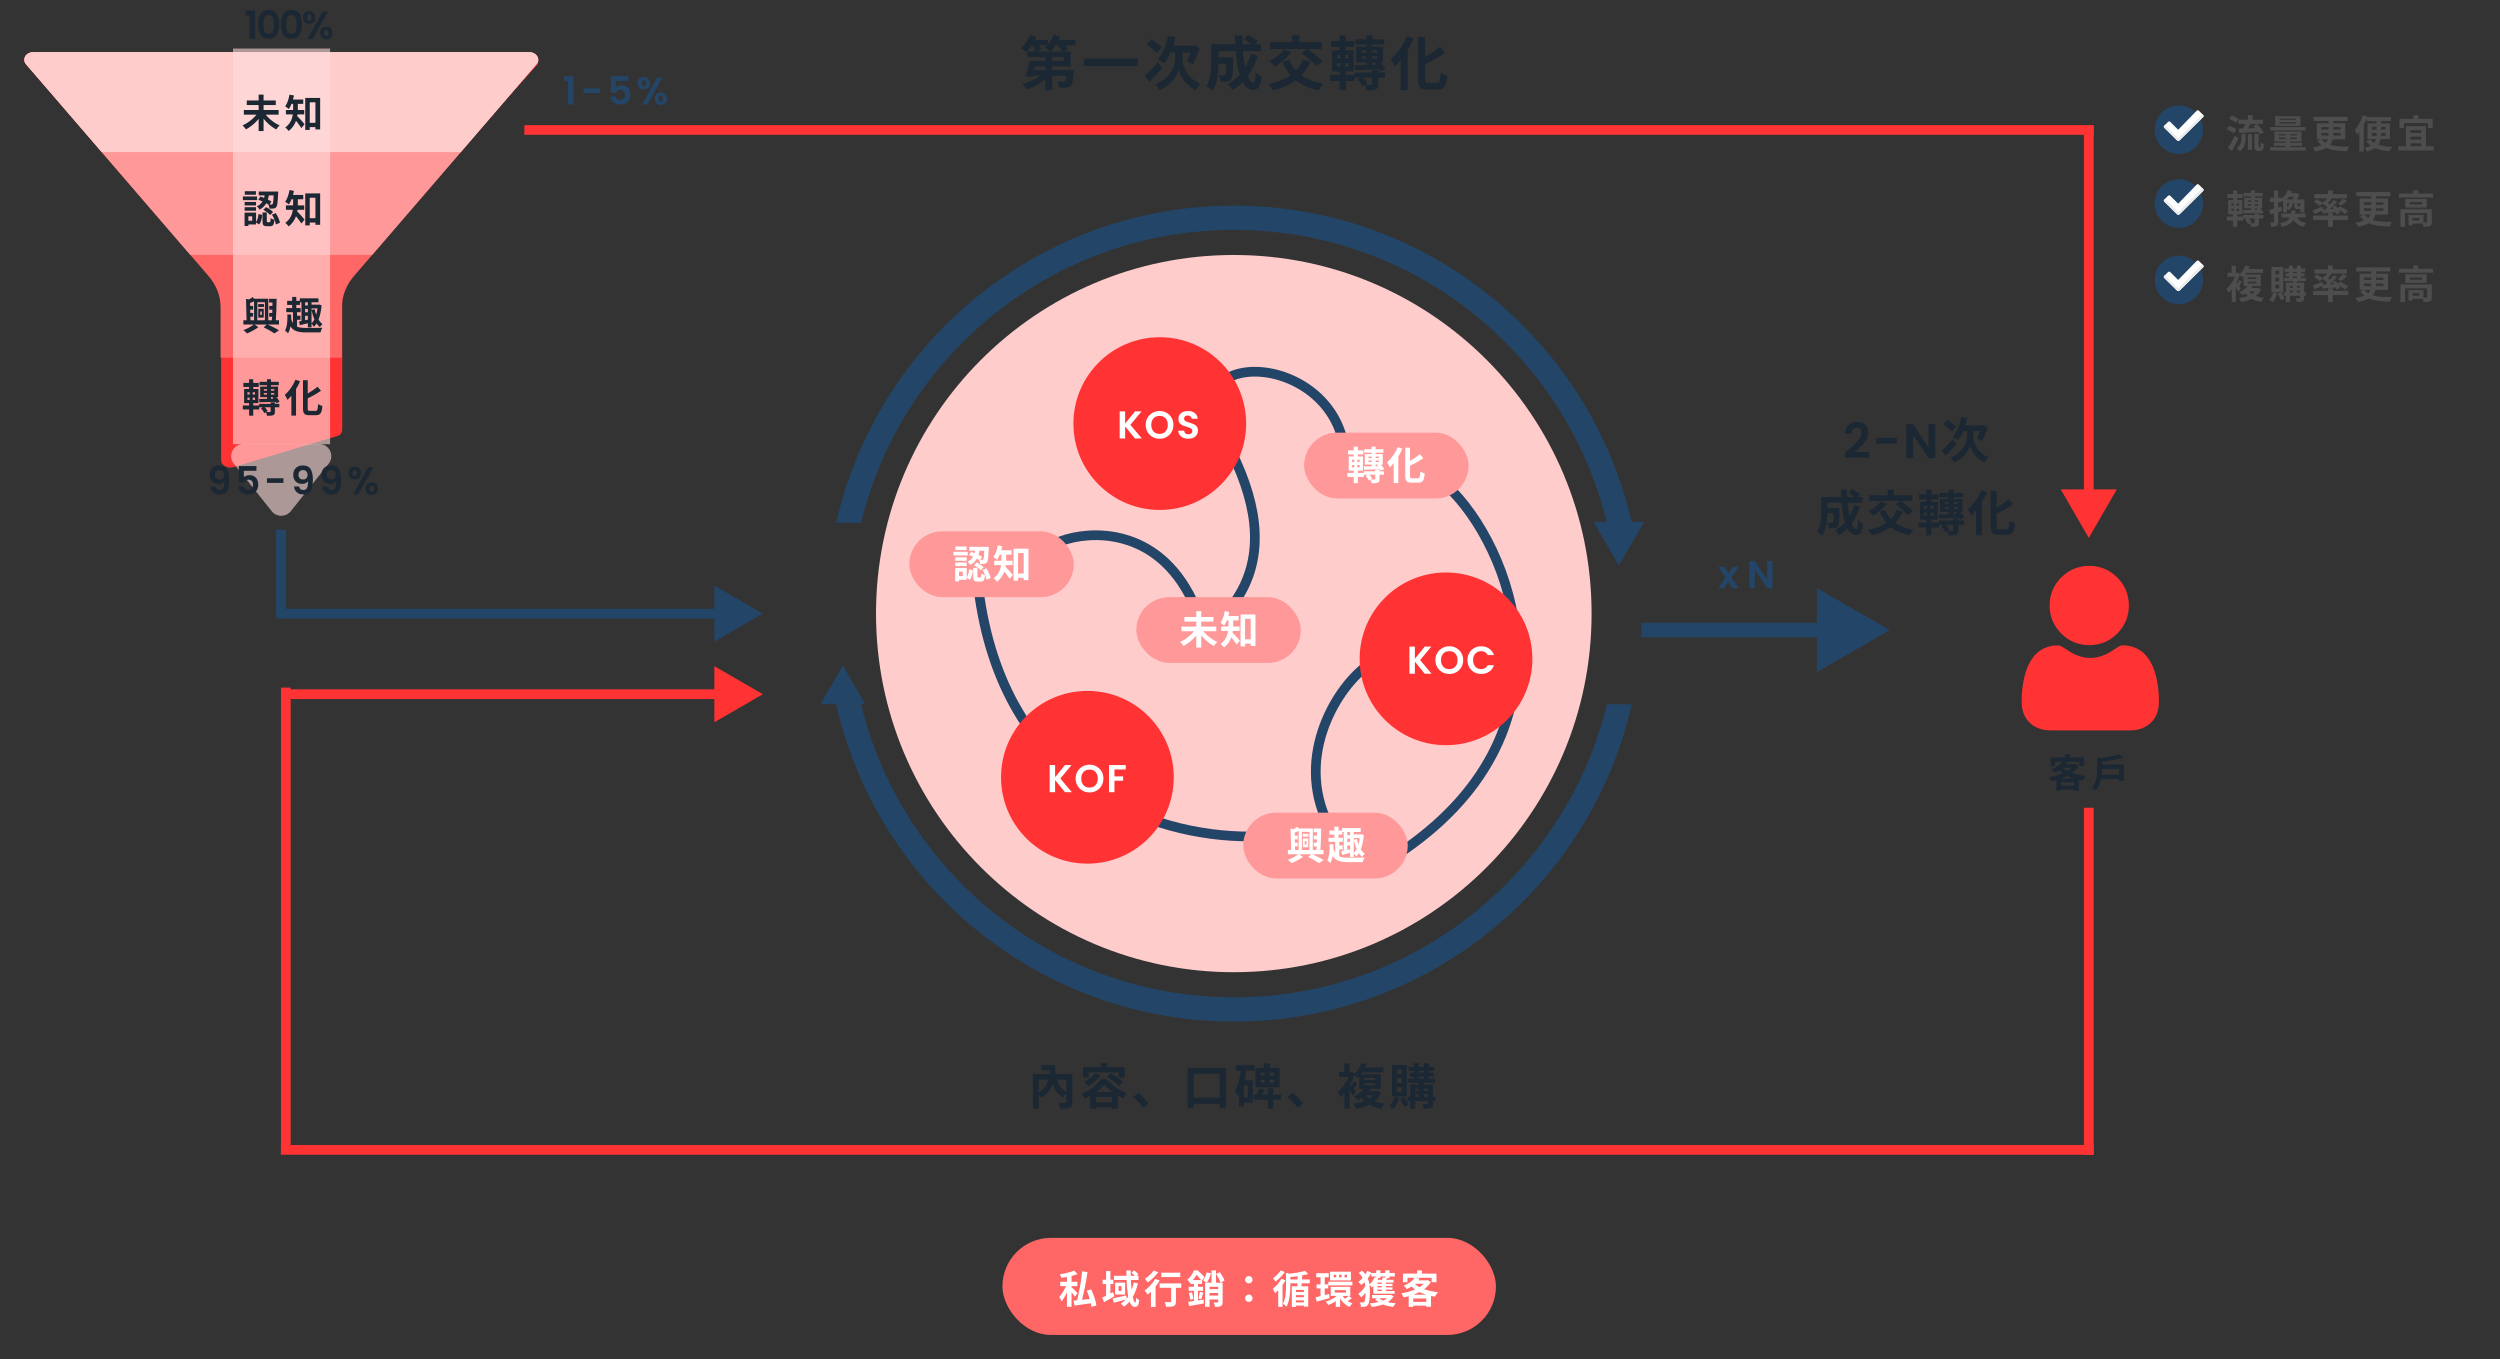 <svg xmlns="http://www.w3.org/2000/svg" width="1030" height="560" viewBox="0 0 1030 560" fill="none"><rect x="0" y="0" width="1030" height="560" fill="#333333" stroke="none"/><g clip-path="url(#clip0_2080_3229)"><path fill-rule="evenodd" clip-rule="evenodd" d="M662.05 290.152C645.267 359.432 582.846 410.882 508.407 410.882C433.968 410.882 371.547 359.432 354.764 290.152H344.49C361.475 365.004 428.415 420.882 508.407 420.882C588.399 420.882 655.339 365.004 672.324 290.152H662.05ZM354.764 215.449C371.547 146.169 433.968 94.719 508.407 94.719C582.846 94.719 645.267 146.169 662.05 215.449H672.324C655.339 140.597 588.399 84.719 508.407 84.719C428.416 84.719 361.475 140.597 344.49 215.449H354.764Z" fill="#234567"></path><path d="M667 233L656.608 215H677.392L667 233Z" fill="#234567"></path><path d="M347.262 274.144L356.504 290.152H338.02L347.262 274.144Z" fill="#234567"></path><ellipse cx="508.327" cy="252.801" rx="147.41" ry="147.749" fill="#FFCCCC"></ellipse><path d="M506.79 155.205C520.345 148.879 545.761 157.238 552.538 178.926" stroke="#234567" stroke-width="4" stroke-linecap="round"></path><path d="M565.077 273.133C553.216 279.911 533.629 308.444 546.1 337.18" stroke="#234567" stroke-width="4" stroke-linecap="round"></path><path d="M596.253 200.275C622.347 224.674 651.829 299.226 578.632 350.058" stroke="#234567" stroke-width="4" stroke-linecap="round"></path><path d="M514.923 344.636C474.936 344.636 413.261 323.964 403.095 242.295" stroke="#234567" stroke-width="4" stroke-linecap="round"></path><path d="M436.982 222.979C448.956 218.461 476.563 217.015 491.202 247.378" stroke="#234567" stroke-width="4" stroke-linecap="round"></path><path d="M507.468 186.381C518.99 209.763 520.684 230.435 509.162 247.379" stroke="#234567" stroke-width="4" stroke-linecap="round"></path><ellipse cx="477.828" cy="174.52" rx="35.582" ry="35.582" fill="#FF3333"></ellipse><ellipse cx="448.008" cy="320.237" rx="35.582" ry="35.582" fill="#FF3333"></ellipse><ellipse cx="595.757" cy="271.439" rx="35.582" ry="35.582" fill="#FF3333"></ellipse><rect x="537.289" y="178.248" width="67.775" height="27.11" rx="13.555" fill="#FF9999"></rect><rect x="468.158" y="246.023" width="67.775" height="27.11" rx="13.555" fill="#FF9999"></rect><rect x="512.212" y="334.808" width="67.775" height="27.11" rx="13.555" fill="#FF9999"></rect><rect x="374.629" y="218.913" width="67.775" height="27.11" rx="13.555" fill="#FF9999"></rect><path d="M486.771 258.147H501.107V260.051H486.771V258.147ZM487.971 254.195H499.939V256.099H487.971V254.195ZM492.867 251.795H494.899V266.819H492.867V251.795ZM492.531 259.251L494.195 259.939C492.659 262.483 490.163 264.803 487.635 266.115C487.315 265.635 486.675 264.867 486.227 264.467C488.691 263.395 491.219 261.315 492.531 259.251ZM495.251 259.267C496.547 261.331 499.075 263.411 501.523 264.467C501.075 264.851 500.435 265.635 500.115 266.147C497.635 264.835 495.187 262.467 493.651 259.939L495.251 259.267ZM511.971 263.395H516.355V265.187H511.971V263.395ZM511.107 253.171H517.251V266.131H515.299V254.979H512.963V266.355H511.107V253.171ZM506.115 254.675H508.051V257.763C508.051 260.483 507.475 264.435 504.259 266.771C504.019 266.371 503.283 265.603 502.899 265.331C505.827 263.219 506.115 260.083 506.115 257.731V254.675ZM504.803 253.827H510.291V255.603H504.803V253.827ZM503.139 258.131H510.691V259.955H503.139V258.131ZM507.571 260.387C508.227 260.963 510.339 263.379 510.835 263.971L509.539 265.587C508.787 264.403 507.219 262.419 506.403 261.475L507.571 260.387ZM504.627 251.795L506.467 252.163C506.051 254.275 505.283 256.387 504.371 257.731C504.035 257.427 503.251 256.883 502.835 256.627C503.699 255.475 504.307 253.635 504.627 251.795Z" fill="white"></path><path d="M530.617 350.196H545.305V351.956H530.617V350.196ZM536.729 343.524H539.113V344.724H536.729V343.524ZM541.209 341.348H543.673V342.884H541.209V341.348ZM541.273 344.276H543.513V345.812H541.273V344.276ZM541.257 347.172H543.497V348.692H541.257V347.172ZM532.409 344.276H534.649V345.812H532.409V344.276ZM532.441 347.172H534.649V348.692H532.441V347.172ZM535.033 341.316H540.889V350.9H539.497V342.74H536.377V350.9H535.033V341.316ZM537.561 346.548V347.972H538.233V346.548H537.561ZM536.777 345.444H539.033V349.076H536.777V345.444ZM531.721 341.38L533.737 341.732C533.721 341.86 533.609 341.94 533.353 341.988L533.593 350.996H531.977L531.721 341.38ZM542.633 341.348H544.329C544.297 344.596 544.153 348.772 543.945 351.236H542.329C542.537 348.708 542.665 344.532 542.633 341.348ZM534.457 340.628L535.689 342.068C534.745 342.548 533.657 342.98 532.809 343.3C532.713 342.932 532.473 342.34 532.281 341.972C533.033 341.604 533.897 341.06 534.457 340.628ZM538.985 353.076L540.425 351.812C542.153 352.58 544.169 353.62 545.321 354.292L543.433 355.604C542.425 354.916 540.633 353.86 538.985 353.076ZM535.097 351.828L536.825 353.044C535.561 353.956 533.625 355.012 532.153 355.604C531.785 355.22 531.129 354.612 530.649 354.26C532.185 353.684 534.105 352.628 535.097 351.828ZM552.921 341.156H560.601V342.772H552.921V341.156ZM557.257 343.764H560.713V345.284H557.257V343.764ZM554.297 344.084H556.905V345.524H554.297V344.084ZM554.297 346.884H556.905V348.34H554.297V346.884ZM556.249 341.876H557.753V353.108H556.249V341.876ZM553.609 341.748H555.097V350.628L553.609 350.852V341.748ZM552.633 350.66C553.721 350.452 555.289 350.148 556.857 349.812L557.017 351.236C555.609 351.588 554.137 351.94 552.937 352.212L552.633 350.66ZM560.329 343.764H560.649L560.937 343.732L561.913 344.02C561.513 348.212 560.441 351.3 558.729 352.884C558.537 352.5 557.993 351.812 557.673 351.556C559.177 350.164 560.057 347.54 560.329 344.084V343.764ZM559.017 345.636C559.545 348.18 560.649 350.596 562.281 351.764C561.929 352.052 561.433 352.612 561.193 353.012C559.449 351.588 558.361 348.884 557.737 345.924L559.017 345.636ZM547.705 342.196H553.017V343.86H547.705V342.196ZM547.337 345.172H553.273V346.852H547.337V345.172ZM550.601 348.308H553.177V349.988H550.601V348.308ZM549.769 340.58H551.481V346.244H549.769V340.58ZM550.105 346.276H551.769V353.412H550.105V346.276ZM549.305 349.492C550.233 352.852 552.169 353.348 555.545 353.348C556.697 353.348 560.809 353.364 562.201 353.284C561.897 353.732 561.577 354.612 561.449 355.188H555.529C551.321 355.188 549.129 354.404 547.929 349.908L549.305 349.492ZM547.785 347.764L549.353 347.844C549.433 350.436 549.321 353.364 548.073 355.588C547.817 355.204 547.209 354.644 546.841 354.468C547.817 352.564 547.881 349.988 547.785 347.764Z" fill="white"></path><path d="M401.946 225.965H403.674C403.37 228.573 402.666 231.213 399.722 232.765C399.514 232.333 399.018 231.709 398.634 231.405C401.226 230.173 401.706 227.965 401.946 225.965ZM399.178 228.701L400.074 227.373C401.658 227.853 403.53 228.733 404.602 229.421L403.69 230.893C402.65 230.141 400.746 229.197 399.178 228.701ZM405.594 225.309H407.386C407.386 225.309 407.386 225.789 407.37 226.013C407.21 229.661 407.05 231.165 406.618 231.677C406.314 232.077 406.01 232.221 405.546 232.285C405.162 232.349 404.506 232.349 403.802 232.333C403.786 231.805 403.594 231.085 403.338 230.621C403.882 230.669 404.362 230.669 404.602 230.669C404.81 230.685 404.954 230.637 405.082 230.477C405.338 230.173 405.482 228.957 405.594 225.597V225.309ZM400.938 233.933H402.698V237.437C402.698 237.885 402.73 237.933 403.034 237.933C403.178 237.933 403.706 237.933 403.866 237.933C404.17 237.933 404.234 237.741 404.282 236.253C404.618 236.541 405.37 236.813 405.85 236.941C405.674 239.053 405.21 239.597 404.058 239.597C403.77 239.597 403.034 239.597 402.73 239.597C401.242 239.597 400.938 239.069 400.938 237.469V233.933ZM399.306 234.557L400.81 234.957C400.666 236.397 400.362 237.917 399.594 238.861L398.186 237.997C398.842 237.197 399.162 235.869 399.306 234.557ZM401.29 232.829L402.394 231.725C403.418 232.237 404.682 233.069 405.274 233.741L404.09 234.989C403.53 234.333 402.314 233.421 401.29 232.829ZM404.826 234.813L406.378 234.189C407.21 235.405 407.914 237.037 408.122 238.173L406.442 238.861C406.266 237.741 405.61 236.045 404.826 234.813ZM399.386 225.309H406.41V226.909H399.386V225.309ZM393.578 229.597H398.266V231.037H393.578V229.597ZM393.626 225.181H398.218V226.637H393.626V225.181ZM393.578 231.773H398.266V233.229H393.578V231.773ZM392.842 227.341H398.698V228.861H392.842V227.341ZM394.41 233.997H398.282V238.861H394.41V237.341H396.682V235.517H394.41V233.997ZM393.546 233.997H395.114V239.501H393.546V233.997ZM418.442 236.285H422.826V238.077H418.442V236.285ZM417.578 226.061H423.722V239.021H421.77V227.869H419.434V239.245H417.578V226.061ZM412.586 227.565H414.522V230.653C414.522 233.373 413.946 237.325 410.73 239.661C410.49 239.261 409.754 238.493 409.37 238.221C412.298 236.109 412.586 232.973 412.586 230.621V227.565ZM411.274 226.717H416.762V228.493H411.274V226.717ZM409.61 231.021H417.162V232.845H409.61V231.021ZM414.042 233.277C414.698 233.853 416.81 236.269 417.306 236.861L416.01 238.477C415.258 237.293 413.69 235.309 412.874 234.365L414.042 233.277ZM411.098 224.685L412.938 225.053C412.522 227.165 411.754 229.277 410.842 230.621C410.506 230.317 409.722 229.773 409.306 229.517C410.17 228.365 410.778 226.525 411.098 224.685Z" fill="white"></path><path d="M562.027 185.092H569.963V186.5H562.027V185.092ZM561.883 194.18H570.187V195.588H561.883V194.18ZM565.115 184.02H566.747V192.66H565.115V184.02ZM563.803 189.732V190.356H568.091V189.732H563.803ZM563.803 188.116V188.74H568.091V188.116H563.803ZM562.299 187.076H569.675V191.396H562.299V187.076ZM561.867 192.164C563.707 192.148 566.443 192.1 569.115 192.036L569.083 193.332C566.523 193.428 563.867 193.476 561.979 193.524L561.867 192.164ZM566.603 193.54H568.363V197.38C568.363 198.196 568.219 198.612 567.627 198.852C567.019 199.092 566.235 199.092 565.131 199.092C565.067 198.612 564.827 197.988 564.619 197.556C565.307 197.588 566.107 197.588 566.315 197.572C566.539 197.556 566.603 197.508 566.603 197.332V193.54ZM562.635 196.036L563.915 195.284C564.507 195.828 565.099 196.58 565.371 197.14L563.995 198.004C563.755 197.444 563.195 196.612 562.635 196.036ZM567.371 191.604L568.651 191.028C569.291 191.7 569.963 192.612 570.283 193.252L568.939 193.924C568.667 193.284 567.995 192.308 567.371 191.604ZM555.371 185.556H561.707V187.204H555.371V185.556ZM555.131 194.836H561.915V196.5H555.131V194.836ZM557.723 184.036H559.435V188.692H557.723V184.036ZM557.947 188.724H559.211V193.172H559.435V199.044H557.723V193.172H557.947V188.724ZM557.035 191.588V192.548H560.171V191.588H557.035ZM557.035 189.396V190.324H560.171V189.396H557.035ZM555.675 188.068H561.563V193.876H555.675V188.068ZM578.971 184.436H580.923V195.956C580.923 196.916 581.035 197.076 581.819 197.076C582.171 197.076 583.771 197.076 584.155 197.076C584.939 197.076 585.067 196.516 585.179 194.26C585.643 194.596 586.427 194.948 586.971 195.06C586.731 197.828 586.219 198.852 584.331 198.852C583.867 198.852 582.011 198.852 581.579 198.852C579.563 198.852 578.971 198.212 578.971 195.94V184.436ZM584.971 187.108L586.379 188.788C584.571 190.068 582.283 191.268 580.203 192.244C580.075 191.796 579.707 191.124 579.435 190.708C581.419 189.764 583.547 188.324 584.971 187.108ZM575.883 184.228L577.771 184.868C576.571 187.716 574.603 190.676 572.587 192.532C572.395 192.036 571.835 190.98 571.483 190.5C573.211 189.012 574.891 186.644 575.883 184.228ZM574.187 188.74L576.075 186.852L576.107 186.884V199.012H574.187V188.74Z" fill="white"></path><path d="M761.226 185.566C762.506 184.5 763.526 183.613 764.286 182.906C765.046 182.186 765.679 181.44 766.186 180.666C766.692 179.893 766.946 179.133 766.946 178.386C766.946 177.706 766.786 177.173 766.466 176.786C766.146 176.4 765.652 176.206 764.986 176.206C764.319 176.206 763.806 176.433 763.446 176.886C763.086 177.326 762.899 177.933 762.886 178.706H760.166C760.219 177.106 760.692 175.893 761.586 175.066C762.492 174.24 763.639 173.826 765.026 173.826C766.546 173.826 767.712 174.233 768.526 175.046C769.339 175.846 769.746 176.906 769.746 178.226C769.746 179.266 769.466 180.26 768.906 181.206C768.346 182.153 767.706 182.98 766.986 183.686C766.266 184.38 765.326 185.22 764.166 186.206H770.066V188.526H760.186V186.446L761.226 185.566ZM781.47 180.406V182.766H772.99V180.406H781.47ZM797.35 188.726H794.55L788.21 179.146V188.726H785.41V174.746H788.21L794.55 184.346V174.746H797.35V188.726ZM808.037 171.826L810.537 172.266C809.757 175.826 808.397 179.166 806.757 181.286C806.257 180.906 805.117 180.266 804.477 179.986C806.197 178.126 807.417 175.006 808.037 171.826ZM811.737 177.446H812.977V179.646C812.977 181.826 814.177 186.186 819.117 188.346C818.657 188.926 817.937 189.926 817.557 190.526C813.977 188.886 812.097 185.346 811.717 183.546C811.237 185.346 809.197 188.766 805.137 190.526C804.857 189.966 804.097 188.946 803.677 188.506C809.097 186.346 810.437 181.926 810.437 179.646V177.446H811.737ZM800.077 185.646C801.197 184.566 802.997 182.726 804.657 180.906L806.017 182.966C804.637 184.586 802.997 186.346 801.617 187.706L800.077 185.646ZM800.657 174.746L802.357 172.986C803.557 173.766 805.177 174.966 805.957 175.826L804.137 177.806C803.437 176.926 801.877 175.626 800.657 174.746ZM808.897 175.206H817.097V177.586H807.717L808.897 175.206ZM816.297 175.206H816.657L817.117 175.066L818.897 176.106C818.317 178.126 817.357 180.206 816.577 181.626C816.077 181.366 815.117 180.866 814.537 180.646C815.177 179.426 815.997 177.306 816.297 175.726V175.206ZM751.831 209.266H756.451V211.466H751.831V209.266ZM755.531 209.266H757.871C757.871 209.266 757.851 209.866 757.851 210.146C757.771 214.386 757.671 216.166 757.211 216.786C756.811 217.286 756.411 217.466 755.831 217.566C755.291 217.646 754.431 217.646 753.491 217.626C753.451 216.926 753.191 215.986 752.831 215.386C753.551 215.466 754.231 215.466 754.551 215.466C754.831 215.466 755.011 215.426 755.171 215.226C755.411 214.906 755.491 213.506 755.531 209.626V209.266ZM761.551 203.006L762.991 201.546C764.091 202.126 765.571 203.046 766.291 203.706L764.751 205.326C764.091 204.626 762.671 203.646 761.551 203.006ZM763.911 208.146L766.331 208.726C764.651 213.946 761.711 218.006 757.751 220.446C757.391 219.946 756.511 218.946 756.011 218.466C759.851 216.406 762.531 212.786 763.911 208.146ZM751.971 204.746H767.391V207.106H751.971V204.746ZM750.371 204.746H752.891V210.626C752.891 213.626 752.551 218.066 750.731 220.766C750.331 220.286 749.251 219.406 748.691 219.126C750.231 216.726 750.371 213.226 750.371 210.606V204.746ZM758.491 201.766H761.011C760.871 209.926 762.711 217.946 764.731 217.946C765.191 217.946 765.431 216.926 765.551 214.406C766.091 214.966 766.951 215.526 767.591 215.766C767.211 219.486 766.411 220.386 764.531 220.386C760.171 220.386 758.551 210.886 758.491 201.766ZM781.371 210.006L783.951 210.726C781.631 216.226 777.191 219.086 771.131 220.586C770.851 219.986 770.091 218.866 769.611 218.306C775.491 217.186 779.611 214.726 781.371 210.006ZM774.931 206.546L777.411 207.506C775.971 209.366 773.731 211.286 771.851 212.466C771.391 211.946 770.431 211.026 769.831 210.586C771.731 209.646 773.771 208.106 774.931 206.546ZM776.711 210.106C778.491 214.526 782.311 217.286 788.451 218.246C787.911 218.786 787.211 219.866 786.871 220.546C780.371 219.306 776.671 216.146 774.411 210.786L776.711 210.106ZM770.131 204.046H787.871V206.406H770.131V204.046ZM777.731 201.706H780.191V205.586H777.731V201.706ZM780.911 207.806L782.891 206.346C784.651 207.526 787.011 209.306 788.171 210.606L786.031 212.266C785.011 210.986 782.711 209.086 780.911 207.806ZM798.971 203.086H808.891V204.846H798.971V203.086ZM798.791 214.446H809.171V216.206H798.791V214.446ZM802.831 201.746H804.871V212.546H802.831V201.746ZM801.191 208.886V209.666H806.551V208.886H801.191ZM801.191 206.866V207.646H806.551V206.866H801.191ZM799.311 205.566H808.531V210.966H799.311V205.566ZM798.771 211.926C801.071 211.906 804.491 211.846 807.831 211.766L807.791 213.386C804.591 213.506 801.271 213.566 798.911 213.626L798.771 211.926ZM804.691 213.646H806.891V218.446C806.891 219.466 806.711 219.986 805.971 220.286C805.211 220.586 804.231 220.586 802.851 220.586C802.771 219.986 802.471 219.206 802.211 218.666C803.071 218.706 804.071 218.706 804.331 218.686C804.611 218.666 804.691 218.606 804.691 218.386V213.646ZM799.731 216.766L801.331 215.826C802.071 216.506 802.811 217.446 803.151 218.146L801.431 219.226C801.131 218.526 800.431 217.486 799.731 216.766ZM805.651 211.226L807.251 210.506C808.051 211.346 808.891 212.486 809.291 213.286L807.611 214.126C807.271 213.326 806.431 212.106 805.651 211.226ZM790.651 203.666H798.571V205.726H790.651V203.666ZM790.351 215.266H798.831V217.346H790.351V215.266ZM793.591 201.766H795.731V207.586H793.591V201.766ZM793.871 207.626H795.451V213.186H795.731V220.526H793.591V213.186H793.871V207.626ZM792.731 211.206V212.406H796.651V211.206H792.731ZM792.731 208.466V209.626H796.651V208.466H792.731ZM791.031 206.806H798.391V214.066H791.031V206.806ZM820.151 202.266H822.591V216.666C822.591 217.866 822.731 218.066 823.711 218.066C824.151 218.066 826.151 218.066 826.631 218.066C827.611 218.066 827.771 217.366 827.911 214.546C828.491 214.966 829.471 215.406 830.151 215.546C829.851 219.006 829.211 220.286 826.851 220.286C826.271 220.286 823.951 220.286 823.411 220.286C820.891 220.286 820.151 219.486 820.151 216.646V202.266ZM827.651 205.606L829.411 207.706C827.151 209.306 824.291 210.806 821.691 212.026C821.531 211.466 821.071 210.626 820.731 210.106C823.211 208.926 825.871 207.126 827.651 205.606ZM816.291 202.006L818.651 202.806C817.151 206.366 814.691 210.066 812.171 212.386C811.931 211.766 811.231 210.446 810.791 209.846C812.951 207.986 815.051 205.026 816.291 202.006ZM814.171 207.646L816.531 205.286L816.571 205.326V220.486H814.171V207.646Z" fill="#1B2732"></path><path d="M425.757 25.04H438.213V23.552H423.285V21.224H441.045V27.392H425.757V25.04ZM424.173 25.04H427.053C426.597 27.32 425.973 30.008 425.469 31.76L422.589 31.424C423.141 29.72 423.789 27.152 424.173 25.04ZM425.181 28.808H440.301V31.208H424.461L425.181 28.808ZM439.557 28.808H442.437C442.437 28.808 442.413 29.48 442.365 29.84C442.125 33.032 441.837 34.592 441.237 35.264C440.709 35.816 440.133 36.008 439.389 36.08C438.717 36.176 437.565 36.176 436.341 36.152C436.293 35.312 435.957 34.232 435.525 33.512C436.533 33.632 437.541 33.656 437.973 33.632C438.357 33.632 438.573 33.608 438.813 33.416C439.149 33.08 439.365 31.928 439.557 29.144V28.808ZM430.677 21.776H433.509V37.16H430.677V21.776ZM430.101 29.672L432.333 30.632C430.173 33.344 426.549 35.72 423.069 36.92C422.661 36.224 421.845 35.192 421.245 34.64C424.629 33.704 428.277 31.784 430.101 29.672ZM424.245 16.472H431.805V18.68H424.245V16.472ZM433.773 16.472H443.085V18.68H433.773V16.472ZM424.365 14.432L427.029 15.152C426.045 17.528 424.437 19.976 422.925 21.464C422.397 21.032 421.245 20.288 420.573 19.928C422.133 18.608 423.549 16.496 424.365 14.432ZM434.133 14.432L436.845 15.128C435.933 17.504 434.373 19.808 432.813 21.272C432.285 20.792 431.109 20.024 430.437 19.664C432.045 18.44 433.413 16.448 434.133 14.432ZM425.133 18.224L427.437 17.24C428.061 18.176 428.781 19.496 429.093 20.336L426.645 21.416C426.405 20.552 425.757 19.232 425.133 18.224ZM435.549 18.2L437.925 17.36C438.693 18.248 439.581 19.496 439.989 20.36L437.493 21.32C437.157 20.48 436.317 19.16 435.549 18.2ZM446.517 24.08H468.741V27.224H446.517V24.08ZM481.245 14.72L484.245 15.248C483.309 19.52 481.677 23.528 479.709 26.072C479.109 25.616 477.741 24.848 476.973 24.512C479.037 22.28 480.501 18.536 481.245 14.72ZM485.685 21.464H487.173V24.104C487.173 26.72 488.613 31.952 494.541 34.544C493.989 35.24 493.125 36.44 492.669 37.16C488.373 35.192 486.117 30.944 485.661 28.784C485.085 30.944 482.637 35.048 477.765 37.16C477.429 36.488 476.517 35.264 476.013 34.736C482.517 32.144 484.125 26.84 484.125 24.104V21.464H485.685ZM471.693 31.304C473.037 30.008 475.197 27.8 477.189 25.616L478.821 28.088C477.165 30.032 475.197 32.144 473.541 33.776L471.693 31.304ZM472.389 18.224L474.429 16.112C475.869 17.048 477.813 18.488 478.749 19.52L476.565 21.896C475.725 20.84 473.853 19.28 472.389 18.224ZM482.277 18.776H492.117V21.632H480.861L482.277 18.776ZM491.157 18.776H491.589L492.141 18.608L494.277 19.856C493.581 22.28 492.429 24.776 491.493 26.48C490.893 26.168 489.741 25.568 489.045 25.304C489.813 23.84 490.797 21.296 491.157 19.4V18.776ZM500.829 23.648H506.373V26.288H500.829V23.648ZM505.269 23.648H508.077C508.077 23.648 508.053 24.368 508.053 24.704C507.957 29.792 507.837 31.928 507.285 32.672C506.805 33.272 506.325 33.488 505.629 33.608C504.981 33.704 503.949 33.704 502.821 33.68C502.773 32.84 502.461 31.712 502.029 30.992C502.893 31.088 503.709 31.088 504.093 31.088C504.429 31.088 504.645 31.04 504.837 30.8C505.125 30.416 505.221 28.736 505.269 24.08V23.648ZM512.493 16.136L514.221 14.384C515.541 15.08 517.317 16.184 518.181 16.976L516.333 18.92C515.541 18.08 513.837 16.904 512.493 16.136ZM515.325 22.304L518.229 23C516.213 29.264 512.685 34.136 507.933 37.064C507.501 36.464 506.445 35.264 505.845 34.688C510.453 32.216 513.669 27.872 515.325 22.304ZM500.997 18.224H519.501V21.056H500.997V18.224ZM499.077 18.224H502.101V25.28C502.101 28.88 501.693 34.208 499.509 37.448C499.029 36.872 497.733 35.816 497.061 35.48C498.909 32.6 499.077 28.4 499.077 25.256V18.224ZM508.821 14.648H511.845C511.677 24.44 513.885 34.064 516.309 34.064C516.861 34.064 517.149 32.84 517.293 29.816C517.941 30.488 518.973 31.16 519.741 31.448C519.285 35.912 518.325 36.992 516.069 36.992C510.837 36.992 508.893 25.592 508.821 14.648ZM536.757 24.536L539.853 25.4C537.069 32 531.741 35.432 524.469 37.232C524.133 36.512 523.221 35.168 522.645 34.496C529.701 33.152 534.645 30.2 536.757 24.536ZM529.029 20.384L532.005 21.536C530.277 23.768 527.589 26.072 525.333 27.488C524.781 26.864 523.629 25.76 522.909 25.232C525.189 24.104 527.637 22.256 529.029 20.384ZM531.165 24.656C533.301 29.96 537.885 33.272 545.253 34.424C544.605 35.072 543.765 36.368 543.357 37.184C535.557 35.696 531.117 31.904 528.405 25.472L531.165 24.656ZM523.269 17.384H544.557V20.216H523.269V17.384ZM532.389 14.576H535.341V19.232H532.389V14.576ZM536.205 21.896L538.581 20.144C540.693 21.56 543.525 23.696 544.917 25.256L542.349 27.248C541.125 25.712 538.365 23.432 536.205 21.896ZM558.357 16.232H570.261V18.344H558.357V16.232ZM558.141 29.864H570.597V31.976H558.141V29.864ZM562.989 14.624H565.437V27.584H562.989V14.624ZM561.021 23.192V24.128H567.453V23.192H561.021ZM561.021 20.768V21.704H567.453V20.768H561.021ZM558.765 19.208H569.829V25.688H558.765V19.208ZM558.117 26.84C560.877 26.816 564.981 26.744 568.989 26.648L568.941 28.592C565.101 28.736 561.117 28.808 558.285 28.88L558.117 26.84ZM565.221 28.904H567.861V34.664C567.861 35.888 567.645 36.512 566.757 36.872C565.845 37.232 564.669 37.232 563.013 37.232C562.917 36.512 562.557 35.576 562.245 34.928C563.277 34.976 564.477 34.976 564.789 34.952C565.125 34.928 565.221 34.856 565.221 34.592V28.904ZM559.269 32.648L561.189 31.52C562.077 32.336 562.965 33.464 563.373 34.304L561.309 35.6C560.949 34.76 560.109 33.512 559.269 32.648ZM566.373 26L568.293 25.136C569.253 26.144 570.261 27.512 570.741 28.472L568.725 29.48C568.317 28.52 567.309 27.056 566.373 26ZM548.373 16.928H557.877V19.4H548.373V16.928ZM548.013 30.848H558.189V33.344H548.013V30.848ZM551.901 14.648H554.469V21.632H551.901V14.648ZM552.237 21.68H554.133V28.352H554.469V37.16H551.901V28.352H552.237V21.68ZM550.869 25.976V27.416H555.573V25.976H550.869ZM550.869 22.688V24.08H555.573V22.688H550.869ZM548.829 20.696H557.661V29.408H548.829V20.696ZM584.253 15.248H587.181V32.528C587.181 33.968 587.349 34.208 588.525 34.208C589.053 34.208 591.453 34.208 592.029 34.208C593.205 34.208 593.397 33.368 593.565 29.984C594.261 30.488 595.437 31.016 596.253 31.184C595.893 35.336 595.125 36.872 592.293 36.872C591.597 36.872 588.813 36.872 588.165 36.872C585.141 36.872 584.253 35.912 584.253 32.504V15.248ZM593.253 19.256L595.365 21.776C592.653 23.696 589.221 25.496 586.101 26.96C585.909 26.288 585.357 25.28 584.949 24.656C587.925 23.24 591.117 21.08 593.253 19.256ZM579.621 14.936L582.453 15.896C580.653 20.168 577.701 24.608 574.677 27.392C574.389 26.648 573.549 25.064 573.021 24.344C575.613 22.112 578.133 18.56 579.621 14.936ZM577.077 21.704L579.909 18.872L579.957 18.92V37.112H577.077V21.704Z" fill="#1B2732"></path><path d="M425.547 442.48H440.567V444.84H427.987V456.82H425.547V442.48ZM439.327 442.48H441.767V454.02C441.767 455.3 441.527 456 440.667 456.38C439.807 456.76 438.547 456.8 436.807 456.8C436.727 456.1 436.347 455.02 436.007 454.36C437.107 454.42 438.467 454.42 438.847 454.4C439.207 454.4 439.327 454.28 439.327 453.98V442.48ZM429.147 438.84H433.627V440.94H429.147V438.84ZM432.067 438.84H434.627C434.807 443.98 435.947 448.2 439.687 450.02C439.167 450.5 438.347 451.48 437.967 452.12C434.027 449.78 432.707 445.2 432.447 439.92H432.067V438.84ZM432.247 443.04L434.447 443.42C433.767 447.62 432.227 450.58 429.087 452.26C428.767 451.7 427.987 450.72 427.507 450.32C430.247 449.02 431.747 446.48 432.247 443.04ZM451.147 442.2L453.467 442.96C452.227 444.78 450.207 446.5 448.347 447.54C448.007 447.06 447.167 446.08 446.687 445.64C448.427 444.84 450.167 443.56 451.147 442.2ZM456.027 443.54L457.707 442.16C459.387 443.14 461.647 444.68 462.747 445.8L460.927 447.38C459.927 446.28 457.747 444.64 456.027 443.54ZM454.887 446.88C453.287 448.94 450.167 451.26 446.967 452.66C446.687 452.08 446.087 451.16 445.627 450.64C448.907 449.34 452.047 446.84 453.547 444.7H456.007C458.127 447.3 461.227 449.3 464.287 450.3C463.727 450.92 463.187 451.8 462.787 452.5C459.947 451.26 456.587 448.98 454.887 446.88ZM449.187 449.9H460.547V456.78H458.107V452H451.507V456.8H449.187V449.9ZM450.267 454.14H459.327V456.24H450.267V454.14ZM453.507 438.02H455.987V440.86H453.507V438.02ZM446.227 439.62H463.387V443.94H460.927V441.78H448.567V443.94H446.227V439.62ZM471.107 456.38C469.887 454.9 468.187 453.18 466.787 451.98L468.887 450.18C470.307 451.34 472.227 453.3 473.247 454.54L471.107 456.38ZM489.307 439.98H505.127V456.38H502.487V442.42H491.827V456.4H489.307V439.98ZM490.507 452.3H504.127V454.78H490.507V452.3ZM516.547 450.94H527.787V453.1H516.547V450.94ZM520.847 438L523.627 438.32C523.187 439.44 522.707 440.54 522.327 441.28L520.207 440.9C520.487 440.02 520.747 438.86 520.847 438ZM519.347 444.84V446.06H524.967V444.84H519.347ZM519.347 441.86V443.06H524.967V441.86H519.347ZM517.227 439.96H527.187V447.96H517.227V439.96ZM522.327 448.32H524.607V456.8H522.327V448.32ZM521.047 440.98H523.067V447H521.047V440.98ZM518.727 448.42L521.027 448.88C520.487 449.94 519.907 451.02 519.467 451.72L517.647 451.26C518.047 450.44 518.507 449.26 518.727 448.42ZM509.167 438.9H516.787V441.08H509.167V438.9ZM511.487 445.12H516.167V454.24H511.487V452.16H514.107V447.18H511.487V445.12ZM511.347 440.06L513.587 440.38C513.007 444.72 511.967 448.94 509.987 451.66C509.787 451.1 509.107 449.92 508.687 449.38C510.227 447.18 510.947 443.68 511.347 440.06ZM510.487 445.12H512.487V455.78H510.487V445.12ZM534.707 456.38C533.487 454.9 531.787 453.18 530.387 451.98L532.487 450.18C533.907 451.34 535.827 453.3 536.847 454.54L534.707 456.38ZM562.127 449.56H567.427V451.3H560.887L562.127 449.56ZM566.687 449.56H567.167L567.587 449.48L569.007 450.28C567.247 454.12 563.287 456 558.807 456.84C558.607 456.26 558.027 455.24 557.607 454.78C561.847 454.2 565.387 452.78 566.687 449.9V449.56ZM562.127 450.62C563.607 452.84 566.627 454.22 570.507 454.7C570.007 455.2 569.367 456.18 569.047 456.8C564.947 456.06 561.967 454.22 560.167 451.22L562.127 450.62ZM562.187 446.32V447.16H566.587V446.32H562.187ZM562.187 444.12V444.94H566.587V444.12H562.187ZM560.007 442.64H568.867V448.62H560.007V442.64ZM560.687 439.8H569.967V441.78H560.687V439.8ZM560.867 438.02L563.107 438.4C562.247 440.4 561.147 442.46 559.407 444.2C559.027 443.74 558.267 443.08 557.747 442.8C559.267 441.4 560.307 439.54 560.867 438.02ZM562.467 448.02L564.767 448.46C563.547 450.34 561.867 451.98 559.387 453.32C559.067 452.82 558.347 452.08 557.867 451.74C560.107 450.72 561.627 449.32 562.467 448.02ZM553.887 448.56L556.027 446V456.8H553.887V448.56ZM551.707 441.7H557.027V443.76H551.707V441.7ZM553.867 438.12H556.007V442.82H553.867V438.12ZM555.767 446.08C556.307 446.68 558.227 449.18 558.647 449.78L557.307 451.36C556.747 450.2 555.307 448 554.627 447.04L555.767 446.08ZM556.187 441.7H556.627L557.007 441.6L558.207 442.38C557.007 446.22 554.587 450.02 552.227 452.1C552.027 451.52 551.467 450.4 551.127 449.98C553.247 448.3 555.327 445.06 556.187 442.12V441.7ZM557.867 445.44L559.207 446.42C558.607 447.28 557.987 448.2 557.487 448.82L556.427 447.98C556.887 447.32 557.527 446.2 557.867 445.44ZM580.327 439.56H590.927V441.26H580.327V439.56ZM579.987 444.38H591.307V446.08H579.987V444.38ZM579.907 451.88H591.347V453.58H579.907V451.88ZM580.787 441.98H590.627V443.6H580.787V441.98ZM582.507 438.02H584.587V445.14H582.507V438.02ZM586.647 438.02H588.767V445.14H586.647V438.02ZM584.567 445.16H586.647V452.34H584.567V445.16ZM588.227 446.82H590.407V454.62C590.407 455.62 590.207 456.16 589.547 456.48C588.867 456.8 587.927 456.8 586.627 456.8C586.527 456.24 586.267 455.42 586.007 454.88C586.787 454.92 587.647 454.92 587.887 454.92C588.147 454.9 588.227 454.84 588.227 454.6V446.82ZM580.967 446.82H589.147V448.52H583.087V456.84H580.967V446.82ZM582.027 449.42H589.147V450.9H582.027V449.42ZM574.467 451.86L576.567 452.36C576.047 454.04 575.127 455.76 574.187 456.84C573.767 456.52 572.887 455.94 572.387 455.66C573.307 454.72 574.087 453.28 574.467 451.86ZM576.827 452.58L578.587 451.82C579.267 452.84 580.007 454.2 580.327 455.08L578.487 455.96C578.187 455.06 577.467 453.64 576.827 452.58ZM575.547 444.3V446.16H577.527V444.3H575.547ZM575.547 447.92V449.82H577.527V447.92H575.547ZM575.547 440.68V442.52H577.527V440.68H575.547ZM573.507 438.76H579.627V451.72H573.507V438.76Z" fill="#1B2732"></path><path d="M713.801 242.335L711.977 239.583L710.361 242.335H707.961L710.857 237.887L707.929 233.471H710.457L712.265 236.207L713.897 233.471H716.297L713.385 237.887L716.329 242.335H713.801ZM730.298 242.335H728.058L722.986 234.671V242.335H720.746V231.151H722.986L728.058 238.831V231.151H730.298V242.335Z" fill="#234567"></path><path d="M467.615 180.66L463.551 175.684V180.66H461.311V169.492H463.551V174.5L467.615 169.492H470.319L465.711 175.028L470.447 180.66H467.615ZM477.745 180.772C476.699 180.772 475.739 180.527 474.865 180.036C473.99 179.545 473.297 178.868 472.785 178.004C472.273 177.129 472.017 176.143 472.017 175.044C472.017 173.956 472.273 172.98 472.785 172.116C473.297 171.241 473.99 170.559 474.865 170.068C475.739 169.577 476.699 169.332 477.745 169.332C478.801 169.332 479.761 169.577 480.625 170.068C481.499 170.559 482.187 171.241 482.689 172.116C483.201 172.98 483.457 173.956 483.457 175.044C483.457 176.143 483.201 177.129 482.689 178.004C482.187 178.868 481.499 179.545 480.625 180.036C479.75 180.527 478.79 180.772 477.745 180.772ZM477.745 178.772C478.417 178.772 479.009 178.623 479.521 178.324C480.033 178.015 480.433 177.577 480.721 177.012C481.009 176.447 481.153 175.791 481.153 175.044C481.153 174.297 481.009 173.647 480.721 173.092C480.433 172.527 480.033 172.095 479.521 171.796C479.009 171.497 478.417 171.348 477.745 171.348C477.073 171.348 476.475 171.497 475.953 171.796C475.441 172.095 475.041 172.527 474.753 173.092C474.465 173.647 474.321 174.297 474.321 175.044C474.321 175.791 474.465 176.447 474.753 177.012C475.041 177.577 475.441 178.015 475.953 178.324C476.475 178.623 477.073 178.772 477.745 178.772ZM489.619 180.772C488.84 180.772 488.136 180.639 487.507 180.372C486.888 180.105 486.398 179.721 486.035 179.22C485.672 178.719 485.486 178.127 485.475 177.444H487.875C487.907 177.903 488.067 178.265 488.355 178.532C488.654 178.799 489.059 178.932 489.571 178.932C490.094 178.932 490.504 178.809 490.803 178.564C491.102 178.308 491.251 177.977 491.251 177.572C491.251 177.241 491.15 176.969 490.947 176.756C490.744 176.543 490.488 176.377 490.179 176.26C489.88 176.132 489.464 175.993 488.931 175.844C488.206 175.631 487.614 175.423 487.155 175.22C486.707 175.007 486.318 174.692 485.987 174.276C485.667 173.849 485.507 173.284 485.507 172.58C485.507 171.919 485.672 171.343 486.003 170.852C486.334 170.361 486.798 169.988 487.395 169.732C487.992 169.465 488.675 169.332 489.443 169.332C490.595 169.332 491.528 169.615 492.243 170.18C492.968 170.735 493.368 171.513 493.443 172.516H490.979C490.958 172.132 490.792 171.817 490.483 171.572C490.184 171.316 489.784 171.188 489.283 171.188C488.846 171.188 488.494 171.3 488.227 171.524C487.971 171.748 487.843 172.073 487.843 172.5C487.843 172.799 487.939 173.049 488.131 173.252C488.334 173.444 488.579 173.604 488.867 173.732C489.166 173.849 489.582 173.988 490.115 174.148C490.84 174.361 491.432 174.575 491.891 174.788C492.35 175.001 492.744 175.321 493.075 175.748C493.406 176.175 493.571 176.735 493.571 177.428C493.571 178.025 493.416 178.58 493.107 179.092C492.798 179.604 492.344 180.015 491.747 180.324C491.15 180.623 490.44 180.772 489.619 180.772Z" fill="white"></path><path d="M438.766 326.376L434.702 321.4V326.376H432.462V315.208H434.702V320.216L438.766 315.208H441.47L436.862 320.744L441.598 326.376H438.766ZM448.895 326.488C447.85 326.488 446.89 326.243 446.015 325.752C445.14 325.261 444.447 324.584 443.935 323.72C443.423 322.845 443.167 321.859 443.167 320.76C443.167 319.672 443.423 318.696 443.935 317.832C444.447 316.957 445.14 316.275 446.015 315.784C446.89 315.293 447.85 315.048 448.895 315.048C449.951 315.048 450.911 315.293 451.775 315.784C452.65 316.275 453.338 316.957 453.839 317.832C454.351 318.696 454.607 319.672 454.607 320.76C454.607 321.859 454.351 322.845 453.839 323.72C453.338 324.584 452.65 325.261 451.775 325.752C450.9 326.243 449.94 326.488 448.895 326.488ZM448.895 324.488C449.567 324.488 450.159 324.339 450.671 324.04C451.183 323.731 451.583 323.293 451.871 322.728C452.159 322.163 452.303 321.507 452.303 320.76C452.303 320.013 452.159 319.363 451.871 318.808C451.583 318.243 451.183 317.811 450.671 317.512C450.159 317.213 449.567 317.064 448.895 317.064C448.223 317.064 447.626 317.213 447.103 317.512C446.591 317.811 446.191 318.243 445.903 318.808C445.615 319.363 445.471 320.013 445.471 320.76C445.471 321.507 445.615 322.163 445.903 322.728C446.191 323.293 446.591 323.731 447.103 324.04C447.626 324.339 448.223 324.488 448.895 324.488ZM463.81 315.208V317.016H459.154V319.88H462.722V321.656H459.154V326.376H456.914V315.208H463.81Z" fill="white"></path><path d="M586.989 277.578L582.925 272.602V277.578H580.685V266.41H582.925V271.418L586.989 266.41H589.693L585.085 271.946L589.821 277.578H586.989ZM597.119 277.69C596.073 277.69 595.113 277.445 594.239 276.954C593.364 276.463 592.671 275.786 592.159 274.922C591.647 274.047 591.391 273.061 591.391 271.962C591.391 270.874 591.647 269.898 592.159 269.034C592.671 268.159 593.364 267.477 594.239 266.986C595.113 266.495 596.073 266.25 597.119 266.25C598.175 266.25 599.135 266.495 599.999 266.986C600.873 267.477 601.561 268.159 602.063 269.034C602.575 269.898 602.831 270.874 602.831 271.962C602.831 273.061 602.575 274.047 602.063 274.922C601.561 275.786 600.873 276.463 599.999 276.954C599.124 277.445 598.164 277.69 597.119 277.69ZM597.119 275.69C597.791 275.69 598.383 275.541 598.895 275.242C599.407 274.933 599.807 274.495 600.095 273.93C600.383 273.365 600.527 272.709 600.527 271.962C600.527 271.215 600.383 270.565 600.095 270.01C599.807 269.445 599.407 269.013 598.895 268.714C598.383 268.415 597.791 268.266 597.119 268.266C596.447 268.266 595.849 268.415 595.327 268.714C594.815 269.013 594.415 269.445 594.127 270.01C593.839 270.565 593.695 271.215 593.695 271.962C593.695 272.709 593.839 273.365 594.127 273.93C594.415 274.495 594.815 274.933 595.327 275.242C595.849 275.541 596.447 275.69 597.119 275.69ZM604.593 271.978C604.593 270.879 604.839 269.898 605.329 269.034C605.831 268.159 606.508 267.482 607.361 267.002C608.225 266.511 609.191 266.266 610.257 266.266C611.505 266.266 612.599 266.586 613.537 267.226C614.476 267.866 615.132 268.751 615.505 269.882H612.929C612.673 269.349 612.311 268.949 611.841 268.682C611.383 268.415 610.849 268.282 610.241 268.282C609.591 268.282 609.009 268.437 608.497 268.746C607.996 269.045 607.601 269.471 607.313 270.026C607.036 270.581 606.897 271.231 606.897 271.978C606.897 272.714 607.036 273.365 607.313 273.93C607.601 274.485 607.996 274.917 608.497 275.226C609.009 275.525 609.591 275.674 610.241 275.674C610.849 275.674 611.383 275.541 611.841 275.274C612.311 274.997 612.673 274.591 612.929 274.058H615.505C615.132 275.199 614.476 276.09 613.537 276.73C612.609 277.359 611.516 277.674 610.257 277.674C609.191 277.674 608.225 277.434 607.361 276.954C606.508 276.463 605.831 275.786 605.329 274.922C604.839 274.058 604.593 273.077 604.593 271.978Z" fill="white"></path><path d="M216.036 53.542L862.609 53.542" stroke="#FF3333" stroke-width="4" stroke-linejoin="round"></path><path d="M115.729 473.747L862.608 473.747" stroke="#FF3333" stroke-width="4" stroke-linejoin="round"></path><path d="M860.575 475.78L860.575 332.775" stroke="#FF3333" stroke-width="4" stroke-linejoin="round"></path><path d="M117.762 473.747L117.762 283.299" stroke="#FF3333" stroke-width="4" stroke-linejoin="round"></path><path d="M860.575 221.624L872.122 201.624L849.028 201.624L860.575 221.624ZM858.575 52.187L858.575 203.624L862.575 203.624L862.575 52.187L858.575 52.187Z" fill="#FF3333"></path><path d="M314.309 252.801L294.309 241.254V264.348L314.309 252.801ZM117.762 254.801L296.309 254.801V250.801L117.762 250.801V254.801Z" fill="#234567"></path><path d="M778.568 259.578L748.568 242.257V276.899L778.568 259.578ZM676.228 262.578H751.568V256.578H676.228V262.578Z" fill="#234567"></path><path d="M314.309 286.01L294.309 274.463V297.557L314.309 286.01ZM117.762 288.01L296.309 288.01V284.01L117.762 284.01V288.01Z" fill="#FF3333"></path><line x1="115.762" y1="254.834" x2="115.762" y2="218.235" stroke="#234567" stroke-width="4"></line><path d="M922.232 49.336H932.36V51.064H922.232V49.336ZM926.136 47.416H928.088V50.152H926.136V47.416ZM926.136 55.304H927.816V61.736H926.136V55.304ZM923.48 55.16H925.208V56.728C925.208 58.52 924.936 60.776 922.776 62.392C922.504 62.008 921.864 61.416 921.432 61.128C923.272 59.816 923.48 58.056 923.48 56.664V55.16ZM925.24 50.28L927.256 50.856C926.632 51.992 925.96 53.224 925.416 54.008L923.88 53.48C924.376 52.6 924.952 51.272 925.24 50.28ZM928.376 51.912L929.848 51.128C930.904 52.12 932.104 53.512 932.616 54.504L931.016 55.384C930.568 54.408 929.416 52.952 928.376 51.912ZM922.344 52.968C924.44 52.92 927.688 52.824 930.744 52.728L930.696 54.344C927.784 54.52 924.728 54.664 922.536 54.76L922.344 52.968ZM918.36 48.904L919.4 47.496C920.392 47.88 921.688 48.536 922.328 49.08L921.224 50.648C920.632 50.088 919.368 49.352 918.36 48.904ZM917.432 53.256L918.472 51.816C919.464 52.168 920.792 52.808 921.448 53.336L920.344 54.936C919.736 54.392 918.456 53.688 917.432 53.256ZM917.896 61.016C918.712 59.8 919.864 57.768 920.76 55.896L922.232 57.096C921.432 58.792 920.472 60.648 919.576 62.232L917.896 61.016ZM928.792 55.16H930.552V60.152C930.552 60.408 930.568 60.552 930.616 60.616C930.632 60.664 930.712 60.696 930.776 60.696C930.84 60.696 930.952 60.696 931.032 60.696C931.112 60.696 931.192 60.68 931.24 60.616C931.288 60.584 931.32 60.472 931.352 60.216C931.384 59.96 931.4 59.4 931.416 58.68C931.72 58.952 932.28 59.24 932.712 59.384C932.68 60.104 932.616 60.936 932.504 61.272C932.392 61.608 932.232 61.848 931.976 61.992C931.752 62.136 931.384 62.216 931.096 62.216C930.84 62.216 930.488 62.216 930.248 62.216C929.88 62.216 929.448 62.088 929.176 61.816C928.904 61.528 928.792 61.192 928.792 60.104V55.16ZM939.208 50.344V50.888H945.864V50.344H939.208ZM939.208 48.888V49.416H945.864V48.888H939.208ZM937.352 47.912H947.8V51.864H937.352V47.912ZM938.872 56.728V57.304H946.296V56.728H938.872ZM938.872 55.224V55.784H946.296V55.224H938.872ZM937.064 54.2H948.184V58.312H937.064V54.2ZM941.64 54.536H943.512V61.4H941.64V54.536ZM935.32 52.36H949.896V53.72H935.32V52.36ZM936.744 58.84H948.488V60.072H936.744V58.84ZM935.288 60.648H949.928V62.056H935.288V60.648ZM953.16 48.136H967.256V49.848H953.16V48.136ZM959.32 48.872H961.336V55.336C961.336 58.568 960.008 61.256 953.976 62.456C953.768 62.024 953.224 61.192 952.808 60.76C958.584 59.88 959.32 57.864 959.32 55.304V48.872ZM956.36 54.808V55.864H964.328V54.808H956.36ZM956.36 52.344V53.368H964.328V52.344H956.36ZM954.552 50.792H966.248V57.4H954.552V50.792ZM956.456 57.336C958.696 60.2 962.44 60.424 967.896 60.376C967.56 60.824 967.192 61.64 967.096 62.28C961.448 62.168 957.224 61.64 954.776 58.008L956.456 57.336ZM975.192 48.232H985.032V49.912H975.192V48.232ZM976.52 57.56C978.072 59.464 981.32 60.344 985.56 60.536C985.144 60.984 984.648 61.8 984.408 62.328C979.976 61.96 976.792 60.76 974.84 58.136L976.52 57.56ZM977.192 54.76V55.944H982.792V54.76H977.192ZM977.192 52.28V53.432H982.792V52.28H977.192ZM975.416 50.872H984.648V57.336H975.416V50.872ZM979.112 48.728H981.016V55.336C981.016 58.36 979.96 61.096 975.336 62.456C975.096 62.024 974.536 61.272 974.136 60.888C978.712 59.976 979.112 57.72 979.112 55.304V48.728ZM973.544 47.48L975.352 48.024C974.408 50.744 972.856 53.64 971.208 55.48C971.032 55.016 970.504 53.96 970.168 53.496C971.528 52.024 972.792 49.752 973.544 47.48ZM972.04 51.896L973.864 50.072L973.88 50.088V62.424H972.04V51.896ZM991.24 51.96H999.48V61.128H997.528V53.608H993.08V61.128H991.24V51.96ZM988.168 60.264H1002.74V61.992H988.168V60.264ZM991.896 54.744H998.808V56.312H991.896V54.744ZM991.896 57.48H998.808V59.048H991.896V57.48ZM994.36 47.4H996.344V49.752H994.36V47.4ZM988.552 48.984H1002.28V52.792H1000.33V50.728H990.44V52.792H988.552V48.984Z" fill="#4D4D4D"></path><path d="M924.328 79.488H932.264V80.896H924.328V79.488ZM924.184 88.576H932.488V89.984H924.184V88.576ZM927.416 78.416H929.048V87.056H927.416V78.416ZM926.104 84.128V84.752H930.392V84.128H926.104ZM926.104 82.512V83.136H930.392V82.512H926.104ZM924.6 81.472H931.976V85.792H924.6V81.472ZM924.168 86.56C926.008 86.544 928.744 86.496 931.416 86.432L931.384 87.728C928.824 87.824 926.168 87.872 924.28 87.92L924.168 86.56ZM928.904 87.936H930.664V91.776C930.664 92.592 930.52 93.008 929.928 93.248C929.32 93.488 928.536 93.488 927.432 93.488C927.368 93.008 927.128 92.384 926.92 91.952C927.608 91.984 928.408 91.984 928.616 91.968C928.84 91.952 928.904 91.904 928.904 91.728V87.936ZM924.936 90.432L926.216 89.68C926.808 90.224 927.4 90.976 927.672 91.536L926.296 92.4C926.056 91.84 925.496 91.008 924.936 90.432ZM929.672 86L930.952 85.424C931.592 86.096 932.264 87.008 932.584 87.648L931.24 88.32C930.968 87.68 930.296 86.704 929.672 86ZM917.672 79.952H924.008V81.6H917.672V79.952ZM917.432 89.232H924.216V90.896H917.432V89.232ZM920.024 78.432H921.736V83.088H920.024V78.432ZM920.248 83.12H921.512V87.568H921.736V93.44H920.024V87.568H920.248V83.12ZM919.336 85.984V86.944H922.472V85.984H919.336ZM919.336 83.792V84.72H922.472V83.792H919.336ZM917.976 82.464H923.864V88.272H917.976V82.464ZM942.552 78.384L944.328 78.656C943.64 80.384 942.632 82.016 940.872 83.328C940.6 82.928 940.008 82.384 939.608 82.144C941.16 81.104 942.104 79.68 942.552 78.384ZM943 79.552H946.136V81.024H942.12L943 79.552ZM943.256 83.264H944.616C944.504 84.816 944.168 85.904 942.76 86.576C942.6 86.24 942.232 85.776 941.944 85.552C942.968 85.104 943.208 84.368 943.256 83.264ZM945.224 83.328H946.616V84.64C946.616 84.928 946.632 84.96 946.872 84.96C946.968 84.96 947.368 84.96 947.48 84.96C947.672 84.96 947.736 84.912 947.768 84.768C948.024 84.96 948.568 85.152 948.952 85.216C948.808 85.92 948.424 86.144 947.688 86.144C947.464 86.144 946.872 86.144 946.648 86.144C945.464 86.144 945.224 85.808 945.224 84.64V83.328ZM939.944 88H949.912V89.584H939.944V88ZM945.896 88.528C946.456 90.352 947.736 91.44 950.168 91.808C949.768 92.16 949.304 92.912 949.08 93.392C946.248 92.8 944.952 91.296 944.232 88.704L945.896 88.528ZM942.248 82.176H948.168V83.68H942.248V87.504H940.648V82.176H942.248ZM947.752 82.176H949.384V87.472H947.752V82.176ZM945.512 79.552H945.896L946.168 79.488L947.384 80.256C946.92 81.232 946.152 82.464 945.56 83.248C945.208 82.992 944.648 82.64 944.264 82.448C944.744 81.728 945.272 80.576 945.512 79.872V79.552ZM944.024 86.688H945.768C945.528 90.304 944.808 92.416 940.168 93.488C940.008 93.04 939.576 92.352 939.224 92C943.384 91.2 943.832 89.616 944.024 86.688ZM934.92 86.464C936.2 86.176 938.104 85.664 939.912 85.152L940.168 86.88C938.52 87.392 936.76 87.904 935.352 88.304L934.92 86.464ZM935.176 81.456H940.072V83.216H935.176V81.456ZM936.872 78.432H938.632V91.408C938.632 92.304 938.472 92.8 937.976 93.088C937.496 93.392 936.808 93.456 935.768 93.456C935.72 92.976 935.496 92.192 935.272 91.664C935.848 91.696 936.408 91.696 936.6 91.68C936.792 91.68 936.872 91.632 936.872 91.408V78.432ZM959.16 78.432H961.128V80.672H959.16V78.432ZM959.16 87.776H961.128V93.456H959.16V87.776ZM952.968 88.816H967.432V90.576H952.968V88.816ZM953.512 79.968H966.936V81.712H953.512V79.968ZM965.32 81.904L967.048 82.736C966.232 83.488 965.288 84.208 964.568 84.704L963.176 83.952C963.88 83.408 964.808 82.56 965.32 81.904ZM959 81.232L960.632 81.824C959.976 82.672 959.272 83.552 958.712 84.144L957.512 83.616C958.024 82.96 958.648 81.936 959 81.232ZM961.416 82.4L962.904 83.072C961.56 84.64 959.8 86.432 958.408 87.536L957.288 86.928C958.68 85.744 960.392 83.84 961.416 82.4ZM956.728 83.792L957.608 82.704C958.52 83.248 959.784 84.08 960.392 84.656L959.448 85.888C958.888 85.296 957.656 84.4 956.728 83.792ZM956.584 86.336C958.168 86.288 960.552 86.192 962.904 86.08L962.888 87.424C960.728 87.616 958.536 87.776 956.84 87.904L956.584 86.336ZM960.984 85.264L962.328 84.688C963.032 85.584 963.8 86.8 964.088 87.616L962.632 88.288C962.376 87.472 961.656 86.192 960.984 85.264ZM952.792 86.64C953.816 86.304 955.368 85.712 956.856 85.136L957.192 86.56C956.008 87.136 954.744 87.728 953.704 88.176L952.792 86.64ZM953.288 83.104L954.552 82.08C955.384 82.528 956.504 83.232 957.048 83.744L955.704 84.896C955.208 84.368 954.136 83.6 953.288 83.104ZM962.824 86.064L964.12 85.024C965.224 85.584 966.728 86.464 967.496 87.088L966.104 88.24C965.416 87.616 963.944 86.672 962.824 86.064ZM970.76 79.136H984.856V80.848H970.76V79.136ZM976.92 79.872H978.936V86.336C978.936 89.568 977.608 92.256 971.576 93.456C971.368 93.024 970.824 92.192 970.408 91.76C976.184 90.88 976.92 88.864 976.92 86.304V79.872ZM973.96 85.808V86.864H981.928V85.808H973.96ZM973.96 83.344V84.368H981.928V83.344H973.96ZM972.152 81.792H983.848V88.4H972.152V81.792ZM974.056 88.336C976.296 91.2 980.04 91.424 985.496 91.376C985.16 91.824 984.792 92.64 984.696 93.28C979.048 93.168 974.824 92.64 972.376 89.008L974.056 88.336ZM988.36 79.744H1002.41V81.376H988.36V79.744ZM994.296 78.384H996.28V80.56H994.296V78.384ZM989 86.208H1000.7V87.792H990.872V93.456H989V86.208ZM999.976 86.208H1001.91V91.424C1001.91 92.304 1001.74 92.816 1001.11 93.104C1000.5 93.392 999.656 93.424 998.504 93.424C998.44 92.88 998.168 92.112 997.912 91.616C998.632 91.648 999.448 91.648 999.672 91.632C999.912 91.632 999.976 91.568 999.976 91.376V86.208ZM992.312 88.528H993.976V92.848H992.312V88.528ZM993.144 88.528H998.456V92.112H993.144V90.832H996.76V89.808H993.144V88.528ZM992.808 83.28V84.24H997.848V83.28H992.808ZM990.984 82H999.784V85.536H990.984V82Z" fill="#4D4D4D"></path><path d="M926.056 118.648H930.296V120.04H925.064L926.056 118.648ZM929.704 118.648H930.088L930.424 118.584L931.56 119.224C930.152 122.296 926.984 123.8 923.4 124.472C923.24 124.008 922.776 123.192 922.44 122.824C925.832 122.36 928.664 121.224 929.704 118.92V118.648ZM926.056 119.496C927.24 121.272 929.656 122.376 932.76 122.76C932.36 123.16 931.848 123.944 931.592 124.44C928.312 123.848 925.928 122.376 924.488 119.976L926.056 119.496ZM926.104 116.056V116.728H929.624V116.056H926.104ZM926.104 114.296V114.952H929.624V114.296H926.104ZM924.36 113.112H931.448V117.896H924.36V113.112ZM924.904 110.84H932.328V112.424H924.904V110.84ZM925.048 109.416L926.84 109.72C926.152 111.32 925.272 112.968 923.88 114.36C923.576 113.992 922.968 113.464 922.552 113.24C923.768 112.12 924.6 110.632 925.048 109.416ZM926.328 117.416L928.168 117.768C927.192 119.272 925.848 120.584 923.864 121.656C923.608 121.256 923.032 120.664 922.648 120.392C924.44 119.576 925.656 118.456 926.328 117.416ZM919.464 117.848L921.176 115.8V124.44H919.464V117.848ZM917.72 112.36H921.976V114.008H917.72V112.36ZM919.448 109.496H921.16V113.256H919.448V109.496ZM920.968 115.864C921.4 116.344 922.936 118.344 923.272 118.824L922.2 120.088C921.752 119.16 920.6 117.4 920.056 116.632L920.968 115.864ZM921.304 112.36H921.656L921.96 112.28L922.92 112.904C921.96 115.976 920.024 119.016 918.136 120.68C917.976 120.216 917.528 119.32 917.256 118.984C918.952 117.64 920.616 115.048 921.304 112.696V112.36ZM922.648 115.352L923.72 116.136C923.24 116.824 922.744 117.56 922.344 118.056L921.496 117.384C921.864 116.856 922.376 115.96 922.648 115.352ZM941.256 110.648H949.736V112.008H941.256V110.648ZM940.984 114.504H950.04V115.864H940.984V114.504ZM940.92 120.504H950.072V121.864H940.92V120.504ZM941.624 112.584H949.496V113.88H941.624V112.584ZM943 109.416H944.664V115.112H943V109.416ZM946.312 109.416H948.008V115.112H946.312V109.416ZM944.648 115.128H946.312V120.872H944.648V115.128ZM947.576 116.456H949.32V122.696C949.32 123.496 949.16 123.928 948.632 124.184C948.088 124.44 947.336 124.44 946.296 124.44C946.216 123.992 946.008 123.336 945.8 122.904C946.424 122.936 947.112 122.936 947.304 122.936C947.512 122.92 947.576 122.872 947.576 122.68V116.456ZM941.768 116.456H948.312V117.816H943.464V124.472H941.768V116.456ZM942.616 118.536H948.312V119.72H942.616V118.536ZM936.568 120.488L938.248 120.888C937.832 122.232 937.096 123.608 936.344 124.472C936.008 124.216 935.304 123.752 934.904 123.528C935.64 122.776 936.264 121.624 936.568 120.488ZM938.456 121.064L939.864 120.456C940.408 121.272 941 122.36 941.256 123.064L939.784 123.768C939.544 123.048 938.968 121.912 938.456 121.064ZM937.432 114.44V115.928H939.016V114.44H937.432ZM937.432 117.336V118.856H939.016V117.336H937.432ZM937.432 111.544V113.016H939.016V111.544H937.432ZM935.8 110.008H940.696V120.376H935.8V110.008ZM959.16 109.432H961.128V111.672H959.16V109.432ZM959.16 118.776H961.128V124.456H959.16V118.776ZM952.968 119.816H967.432V121.576H952.968V119.816ZM953.512 110.968H966.936V112.712H953.512V110.968ZM965.32 112.904L967.048 113.736C966.232 114.488 965.288 115.208 964.568 115.704L963.176 114.952C963.88 114.408 964.808 113.56 965.32 112.904ZM959 112.232L960.632 112.824C959.976 113.672 959.272 114.552 958.712 115.144L957.512 114.616C958.024 113.96 958.648 112.936 959 112.232ZM961.416 113.4L962.904 114.072C961.56 115.64 959.8 117.432 958.408 118.536L957.288 117.928C958.68 116.744 960.392 114.84 961.416 113.4ZM956.728 114.792L957.608 113.704C958.52 114.248 959.784 115.08 960.392 115.656L959.448 116.888C958.888 116.296 957.656 115.4 956.728 114.792ZM956.584 117.336C958.168 117.288 960.552 117.192 962.904 117.08L962.888 118.424C960.728 118.616 958.536 118.776 956.84 118.904L956.584 117.336ZM960.984 116.264L962.328 115.688C963.032 116.584 963.8 117.8 964.088 118.616L962.632 119.288C962.376 118.472 961.656 117.192 960.984 116.264ZM952.792 117.64C953.816 117.304 955.368 116.712 956.856 116.136L957.192 117.56C956.008 118.136 954.744 118.728 953.704 119.176L952.792 117.64ZM953.288 114.104L954.552 113.08C955.384 113.528 956.504 114.232 957.048 114.744L955.704 115.896C955.208 115.368 954.136 114.6 953.288 114.104ZM962.824 117.064L964.12 116.024C965.224 116.584 966.728 117.464 967.496 118.088L966.104 119.24C965.416 118.616 963.944 117.672 962.824 117.064ZM970.76 110.136H984.856V111.848H970.76V110.136ZM976.92 110.872H978.936V117.336C978.936 120.568 977.608 123.256 971.576 124.456C971.368 124.024 970.824 123.192 970.408 122.76C976.184 121.88 976.92 119.864 976.92 117.304V110.872ZM973.96 116.808V117.864H981.928V116.808H973.96ZM973.96 114.344V115.368H981.928V114.344H973.96ZM972.152 112.792H983.848V119.4H972.152V112.792ZM974.056 119.336C976.296 122.2 980.04 122.424 985.496 122.376C985.16 122.824 984.792 123.64 984.696 124.28C979.048 124.168 974.824 123.64 972.376 120.008L974.056 119.336ZM988.36 110.744H1002.41V112.376H988.36V110.744ZM994.296 109.384H996.28V111.56H994.296V109.384ZM989 117.208H1000.7V118.792H990.872V124.456H989V117.208ZM999.976 117.208H1001.91V122.424C1001.91 123.304 1001.74 123.816 1001.11 124.104C1000.5 124.392 999.656 124.424 998.504 124.424C998.44 123.88 998.168 123.112 997.912 122.616C998.632 122.648 999.448 122.648 999.672 122.632C999.912 122.632 999.976 122.568 999.976 122.376V117.208ZM992.312 119.528H993.976V123.848H992.312V119.528ZM993.144 119.528H998.456V123.112H993.144V121.832H996.76V120.808H993.144V119.528ZM992.808 114.28V115.24H997.848V114.28H992.808ZM990.984 113H999.784V116.536H990.984V113Z" fill="#4D4D4D"></path><path d="M849.728 313.767L851.776 314.167C850.56 315.895 848.928 317.335 846.464 318.471C846.208 318.023 845.616 317.351 845.2 317.047C847.456 316.183 848.928 314.967 849.728 313.767ZM850.176 314.839H854.96V316.279H848.864L850.176 314.839ZM854.384 314.839H854.752L855.072 314.759L856.368 315.527C854.256 319.063 849.728 320.983 845.12 321.879C844.944 321.383 844.544 320.599 844.208 320.183C848.496 319.527 852.784 317.799 854.384 315.111V314.839ZM849.408 315.927C851.264 318.007 854.992 319.287 859.312 319.703C858.88 320.151 858.352 321.015 858.08 321.559C853.68 320.951 850.032 319.383 847.744 316.663L849.408 315.927ZM847.248 320.775H856.448V325.751H854.48V322.343H849.12V325.783H847.248V320.775ZM848.192 323.719H855.44V325.287H848.192V323.719ZM850.736 310.775H852.72V313.047H850.736V310.775ZM844.88 312.071H858.672V315.607H856.704V313.799H846.752V315.607H844.88V312.071ZM865.12 319.127H873.888V320.903H865.12V319.127ZM865.296 314.999H875.024V321.703H873.088V316.775H865.296V314.999ZM873.152 310.775L874.688 312.199C872.016 313.047 868.32 313.639 865.152 313.991C865.072 313.559 864.832 312.855 864.608 312.455C867.68 312.103 871.104 311.479 873.152 310.775ZM864.064 312.007L866.448 312.663C866.432 312.823 866.304 312.903 866.016 312.967V316.711C866.016 319.239 865.696 323.207 863.424 325.799C863.136 325.367 862.368 324.711 861.888 324.487C863.872 322.199 864.064 319.031 864.064 316.679V312.007Z" fill="#1B2732"></path><g clip-path="url(#clip1_2080_3229)"><path d="M897.686 63.432C903.208 63.432 907.686 58.955 907.686 53.432C907.686 47.909 903.208 43.432 897.686 43.432C892.163 43.432 887.686 47.909 887.686 53.432C887.686 58.955 892.163 63.432 897.686 63.432Z" fill="#234567"></path><path d="M907.195 50.337C906.911 49.466 906.513 48.648 906.016 47.901L897.263 57.018L897.28 58.032L897.693 58.03L907.195 50.337Z" fill="#234567"></path><path d="M907.701 47.369L905.918 45.607C905.674 45.366 905.28 45.366 905.036 45.607L897.414 53.458L894.126 50.21C893.883 49.97 893.488 49.97 893.245 50.21L891.664 51.772C891.421 52.013 891.421 52.403 891.664 52.643L896.94 57.855C897.08 57.994 897.271 58.05 897.454 58.029C897.637 58.05 897.828 57.994 897.969 57.855L907.701 48.24C907.944 47.999 907.944 47.609 907.701 47.369Z" fill="white"></path><path d="M897.968 57.855L907.701 48.24C907.944 47.999 907.944 47.609 907.701 47.369L907.41 47.081L897.398 56.928L891.885 51.554L891.664 51.772C891.421 52.013 891.421 52.403 891.664 52.643L896.94 57.855C897.08 57.994 897.271 58.05 897.454 58.029C897.637 58.05 897.828 57.995 897.968 57.855Z" fill="#EBEBEB"></path></g><g clip-path="url(#clip2_2080_3229)"><path d="M897.686 93.875C903.208 93.875 907.686 89.397 907.686 83.875C907.686 78.352 903.208 73.875 897.686 73.875C892.163 73.875 887.686 78.352 887.686 83.875C887.686 89.397 892.163 93.875 897.686 93.875Z" fill="#234567"></path><path d="M907.195 80.779C906.911 79.908 906.513 79.09 906.016 78.343L897.263 87.46L897.28 88.475L897.693 88.472L907.195 80.779Z" fill="#234567"></path><path d="M907.701 77.811L905.918 76.049C905.674 75.809 905.28 75.809 905.036 76.049L897.414 83.901L894.126 80.653C893.883 80.412 893.488 80.412 893.245 80.653L891.664 82.215C891.421 82.455 891.421 82.845 891.664 83.085L896.94 88.298C897.08 88.437 897.271 88.493 897.454 88.471C897.637 88.492 897.828 88.437 897.969 88.298L907.701 78.682C907.944 78.441 907.944 78.052 907.701 77.811Z" fill="white"></path><path d="M897.968 88.298L907.701 78.682C907.944 78.441 907.944 78.052 907.701 77.811L907.41 77.523L897.398 87.37L891.885 81.996L891.664 82.214C891.421 82.455 891.421 82.845 891.664 83.085L896.94 88.298C897.08 88.437 897.271 88.493 897.454 88.471C897.637 88.493 897.828 88.437 897.968 88.298Z" fill="#EBEBEB"></path></g><g clip-path="url(#clip3_2080_3229)"><path d="M897.686 125.317C903.208 125.317 907.686 120.84 907.686 115.317C907.686 109.794 903.208 105.317 897.686 105.317C892.163 105.317 887.686 109.794 887.686 115.317C887.686 120.84 892.163 125.317 897.686 125.317Z" fill="#234567"></path><path d="M907.195 112.222C906.911 111.351 906.513 110.533 906.016 109.786L897.263 118.903L897.28 119.917L897.693 119.915L907.195 112.222Z" fill="#234567"></path><path d="M907.701 109.254L905.918 107.492C905.674 107.251 905.28 107.251 905.036 107.492L897.414 115.343L894.126 112.095C893.883 111.855 893.488 111.855 893.245 112.095L891.664 113.657C891.421 113.898 891.421 114.288 891.664 114.528L896.94 119.74C897.08 119.879 897.271 119.935 897.454 119.914C897.637 119.935 897.828 119.879 897.969 119.74L907.701 110.125C907.944 109.884 907.944 109.494 907.701 109.254Z" fill="white"></path><path d="M897.968 119.74L907.701 110.125C907.944 109.884 907.944 109.494 907.701 109.254L907.41 108.966L897.398 118.813L891.885 113.439L891.664 113.657C891.421 113.897 891.421 114.287 891.664 114.528L896.94 119.74C897.08 119.879 897.271 119.935 897.454 119.914C897.637 119.935 897.828 119.879 897.968 119.74Z" fill="#EBEBEB"></path></g><g clip-path="url(#clip4_2080_3229)"><path d="M860.771 265.793C865.256 265.793 869.14 264.184 872.313 261.011C875.486 257.837 877.095 253.955 877.095 249.469C877.095 244.985 875.486 241.102 872.312 237.927C869.138 234.754 865.255 233.146 860.771 233.146C856.285 233.146 852.402 234.754 849.229 237.928C846.055 241.101 844.446 244.984 844.446 249.469C844.446 253.955 846.055 257.838 849.229 261.011C852.403 264.184 856.286 265.793 860.771 265.793Z" fill="#FF3333"></path><path d="M889.334 285.261C889.242 283.941 889.057 282.5 888.785 280.979C888.509 279.446 888.155 277.997 887.731 276.673C887.293 275.304 886.698 273.953 885.961 272.657C885.197 271.313 884.299 270.142 883.292 269.179C882.239 268.171 880.949 267.361 879.458 266.77C877.972 266.182 876.325 265.884 874.563 265.884C873.871 265.884 873.202 266.168 871.91 267.009C871.115 267.528 870.185 268.128 869.146 268.791C868.258 269.357 867.056 269.887 865.57 270.367C864.121 270.836 862.649 271.074 861.197 271.074C859.744 271.074 858.273 270.836 856.822 270.367C855.338 269.887 854.135 269.357 853.249 268.792C852.22 268.135 851.289 267.535 850.482 267.009C849.192 266.168 848.522 265.884 847.83 265.884C846.068 265.884 844.422 266.182 842.936 266.77C841.446 267.36 840.156 268.171 839.101 269.18C838.095 270.143 837.196 271.314 836.433 272.657C835.697 273.953 835.102 275.304 834.663 276.674C834.24 277.998 833.885 279.446 833.61 280.979C833.338 282.498 833.153 283.939 833.061 285.263C832.971 286.56 832.926 287.906 832.926 289.265C832.926 292.803 834.05 295.667 836.268 297.779C838.459 299.864 841.357 300.921 844.881 300.921H877.515C881.04 300.921 883.937 299.864 886.128 297.779C888.346 295.668 889.471 292.804 889.471 289.264C889.47 287.899 889.424 286.552 889.334 285.261Z" fill="#FF3333"></path></g><path d="M217.973 22.2C219.424 22.207 220.745 22.855 221.389 23.875C222.035 24.896 221.89 26.114 221.02 27.025L146.351 109.634C142.899 113.301 141.029 117.737 141.011 122.298V176.987C141.011 178.193 140.251 179.397 138.731 179.698L96.441 192.361C95.272 192.786 93.905 192.712 92.821 192.162C91.74 191.61 91.092 190.663 91.108 189.65V122.298C91.092 117.737 89.222 113.301 85.77 109.634L11.101 27.025C10.231 26.114 10.086 24.896 10.732 23.875C11.376 22.855 12.697 22.207 14.148 22.2L217.973 22.2Z" fill="#FF3333"></path><path fill-rule="evenodd" clip-rule="evenodd" d="M10 24.608C10 24.608 10 24.608 10 24.608C10 25.282 10.261 25.952 10.771 26.511L85.543 113.289C89 117.141 90.872 121.8 90.888 126.591V147.376H140.86V126.591C140.878 121.8 142.751 117.141 146.208 113.289L220.98 26.511C221.851 25.554 221.996 24.275 221.35 23.202C220.705 22.13 219.382 21.45 217.929 21.442H13.821C12.369 21.45 11.045 22.13 10.401 23.202C10.132 23.648 10 24.129 10 24.608Z" fill="#FF6666"></path><path fill-rule="evenodd" clip-rule="evenodd" d="M10 24.608C10 24.608 10 24.608 10 24.608C10 25.282 10.261 25.952 10.771 26.511L78.414 105.015H153.337L220.98 26.511C221.851 25.554 221.996 24.275 221.35 23.202C220.705 22.13 219.382 21.45 217.929 21.442H13.821C12.369 21.45 11.045 22.13 10.401 23.202C10.132 23.648 10 24.129 10 24.608Z" fill="#FF9999"></path><path fill-rule="evenodd" clip-rule="evenodd" d="M10 24.608C10 24.608 10 24.608 10 24.608C10 25.282 10.261 25.952 10.771 26.511L41.913 62.654H189.837L220.98 26.511C221.851 25.554 221.996 24.275 221.35 23.202C220.705 22.13 219.382 21.45 217.929 21.442H13.821C12.369 21.45 11.045 22.13 10.401 23.202C10.132 23.648 10 24.129 10 24.608Z" fill="#FFCCCC"></path><path d="M96 20H136V183H116H96V20Z" fill="#FFDCDC" fill-opacity="0.6"></path><path d="M119.783 210.626C117.781 213.135 113.968 213.135 111.966 210.626L96.341 191.042C93.728 187.767 96.059 182.923 100.249 182.923L131.5 182.923C135.69 182.923 138.022 187.767 135.409 191.042L119.783 210.626Z" fill="#FFDCDC" fill-opacity="0.6"></path><path d="M100.463 45.333H114.799V47.237H100.463V45.333ZM101.663 41.381H113.631V43.285H101.663V41.381ZM106.559 38.981H108.591V54.005H106.559V38.981ZM106.223 46.437L107.887 47.125C106.351 49.669 103.855 51.989 101.327 53.301C101.007 52.821 100.367 52.053 99.919 51.653C102.383 50.581 104.911 48.501 106.223 46.437ZM108.943 46.453C110.239 48.517 112.767 50.597 115.215 51.653C114.767 52.037 114.127 52.821 113.807 53.333C111.327 52.021 108.879 49.653 107.343 47.125L108.943 46.453ZM126.623 50.581H131.007V52.373H126.623V50.581ZM125.759 40.357H131.903V53.317H129.951V42.165H127.615V53.541H125.759V40.357ZM120.767 41.861H122.703V44.949C122.703 47.669 122.127 51.621 118.911 53.957C118.671 53.557 117.935 52.789 117.551 52.517C120.479 50.405 120.767 47.269 120.767 44.917V41.861ZM119.455 41.013H124.943V42.789H119.455V41.013ZM117.791 45.317H125.343V47.141H117.791V45.317ZM122.223 47.573C122.879 48.149 124.991 50.565 125.487 51.157L124.191 52.773C123.439 51.589 121.871 49.605 121.055 48.661L122.223 47.573ZM119.279 38.981L121.119 39.349C120.703 41.461 119.935 43.573 119.023 44.917C118.687 44.613 117.903 44.069 117.487 43.813C118.351 42.661 118.959 40.821 119.279 38.981Z" fill="#1B2732"></path><path d="M101.251 6.4V4.336H105.107V16H102.803V6.4H101.251ZM106.36 10.016C106.36 8.171 106.691 6.725 107.352 5.68C108.024 4.635 109.134 4.112 110.68 4.112C112.227 4.112 113.331 4.635 113.992 5.68C114.664 6.725 115 8.171 115 10.016C115 11.872 114.664 13.328 113.992 14.384C113.331 15.44 112.227 15.968 110.68 15.968C109.134 15.968 108.024 15.44 107.352 14.384C106.691 13.328 106.36 11.872 106.36 10.016ZM112.792 10.016C112.792 9.227 112.739 8.565 112.632 8.032C112.536 7.488 112.334 7.045 112.024 6.704C111.726 6.363 111.278 6.192 110.68 6.192C110.083 6.192 109.63 6.363 109.32 6.704C109.022 7.045 108.819 7.488 108.712 8.032C108.616 8.565 108.568 9.227 108.568 10.016C108.568 10.827 108.616 11.509 108.712 12.064C108.808 12.608 109.011 13.051 109.32 13.392C109.63 13.723 110.083 13.888 110.68 13.888C111.278 13.888 111.731 13.723 112.04 13.392C112.35 13.051 112.552 12.608 112.648 12.064C112.744 11.509 112.792 10.827 112.792 10.016ZM115.744 10.016C115.744 8.171 116.075 6.725 116.736 5.68C117.408 4.635 118.517 4.112 120.064 4.112C121.611 4.112 122.715 4.635 123.376 5.68C124.048 6.725 124.384 8.171 124.384 10.016C124.384 11.872 124.048 13.328 123.376 14.384C122.715 15.44 121.611 15.968 120.064 15.968C118.517 15.968 117.408 15.44 116.736 14.384C116.075 13.328 115.744 11.872 115.744 10.016ZM122.176 10.016C122.176 9.227 122.123 8.565 122.016 8.032C121.92 7.488 121.717 7.045 121.408 6.704C121.109 6.363 120.661 6.192 120.064 6.192C119.467 6.192 119.013 6.363 118.704 6.704C118.405 7.045 118.203 7.488 118.096 8.032C118 8.565 117.952 9.227 117.952 10.016C117.952 10.827 118 11.509 118.096 12.064C118.192 12.608 118.395 13.051 118.704 13.392C119.013 13.723 119.467 13.888 120.064 13.888C120.661 13.888 121.115 13.723 121.424 13.392C121.733 13.051 121.936 12.608 122.032 12.064C122.128 11.509 122.176 10.827 122.176 10.016ZM124.872 7.2C124.872 6.389 125.106 5.755 125.576 5.296C126.056 4.837 126.669 4.608 127.416 4.608C128.162 4.608 128.77 4.837 129.24 5.296C129.72 5.755 129.96 6.389 129.96 7.2C129.96 8.021 129.72 8.661 129.24 9.12C128.77 9.579 128.162 9.808 127.416 9.808C126.669 9.808 126.056 9.579 125.576 9.12C125.106 8.661 124.872 8.021 124.872 7.2ZM135.144 4.8L128.856 16H126.68L132.952 4.8H135.144ZM127.4 5.952C126.813 5.952 126.52 6.368 126.52 7.2C126.52 8.043 126.813 8.464 127.4 8.464C127.688 8.464 127.912 8.363 128.072 8.16C128.232 7.947 128.312 7.627 128.312 7.2C128.312 6.368 128.008 5.952 127.4 5.952ZM131.896 13.584C131.896 12.763 132.13 12.128 132.6 11.68C133.08 11.221 133.693 10.992 134.44 10.992C135.186 10.992 135.789 11.221 136.248 11.68C136.717 12.128 136.952 12.763 136.952 13.584C136.952 14.405 136.717 15.045 136.248 15.504C135.789 15.963 135.186 16.192 134.44 16.192C133.682 16.192 133.069 15.963 132.6 15.504C132.13 15.045 131.896 14.405 131.896 13.584ZM134.424 12.336C133.816 12.336 133.512 12.752 133.512 13.584C133.512 14.427 133.816 14.848 134.424 14.848C135.021 14.848 135.32 14.427 135.32 13.584C135.32 12.752 135.021 12.336 134.424 12.336Z" fill="#1B2732"></path><path d="M109.167 79.571H110.895C110.591 82.179 109.887 84.819 106.943 86.371C106.735 85.939 106.239 85.315 105.855 85.011C108.447 83.779 108.927 81.571 109.167 79.571ZM106.399 82.307L107.295 80.979C108.879 81.459 110.751 82.339 111.823 83.027L110.911 84.499C109.871 83.747 107.967 82.803 106.399 82.307ZM112.815 78.915H114.607C114.607 78.915 114.607 79.395 114.591 79.619C114.431 83.267 114.271 84.771 113.839 85.283C113.535 85.683 113.231 85.827 112.767 85.891C112.383 85.955 111.727 85.955 111.023 85.939C111.007 85.411 110.815 84.691 110.559 84.227C111.103 84.275 111.583 84.275 111.823 84.275C112.031 84.291 112.175 84.243 112.303 84.083C112.559 83.779 112.703 82.563 112.815 79.203V78.915ZM108.159 87.539H109.919V91.043C109.919 91.491 109.951 91.539 110.255 91.539C110.399 91.539 110.927 91.539 111.087 91.539C111.391 91.539 111.455 91.347 111.503 89.859C111.839 90.147 112.591 90.419 113.071 90.547C112.895 92.659 112.431 93.203 111.279 93.203C110.991 93.203 110.255 93.203 109.951 93.203C108.463 93.203 108.159 92.675 108.159 91.075V87.539ZM106.527 88.163L108.031 88.563C107.887 90.003 107.583 91.523 106.815 92.467L105.407 91.603C106.063 90.803 106.383 89.475 106.527 88.163ZM108.511 86.435L109.615 85.331C110.639 85.843 111.903 86.675 112.495 87.347L111.311 88.595C110.751 87.939 109.535 87.027 108.511 86.435ZM112.047 88.419L113.599 87.795C114.431 89.011 115.135 90.643 115.343 91.779L113.663 92.467C113.487 91.347 112.831 89.651 112.047 88.419ZM106.607 78.915H113.631V80.515H106.607V78.915ZM100.799 83.203H105.487V84.643H100.799V83.203ZM100.847 78.787H105.439V80.243H100.847V78.787ZM100.799 85.379H105.487V86.835H100.799V85.379ZM100.063 80.947H105.919V82.467H100.063V80.947ZM101.631 87.603H105.503V92.467H101.631V90.947H103.903V89.123H101.631V87.603ZM100.767 87.603H102.335V93.107H100.767V87.603ZM126.623 89.891H131.007V91.683H126.623V89.891ZM125.759 79.667H131.903V92.627H129.951V81.475H127.615V92.851H125.759V79.667ZM120.767 81.171H122.703V84.259C122.703 86.979 122.127 90.931 118.911 93.267C118.671 92.867 117.935 92.099 117.551 91.827C120.479 89.715 120.767 86.579 120.767 84.227V81.171ZM119.455 80.323H124.943V82.099H119.455V80.323ZM117.791 84.627H125.343V86.451H117.791V84.627ZM122.223 86.883C122.879 87.459 124.991 89.875 125.487 90.467L124.191 92.083C123.439 90.899 121.871 88.915 121.055 87.971L122.223 86.883ZM119.279 78.291L121.119 78.659C120.703 80.771 119.935 82.883 119.023 84.227C118.687 83.923 117.903 83.379 117.487 83.123C118.351 81.971 118.959 80.131 119.279 78.291Z" fill="#1B2732"></path><path d="M100.255 131.96H114.943V133.72H100.255V131.96ZM106.367 125.288H108.751V126.488H106.367V125.288ZM110.847 123.112H113.311V124.648H110.847V123.112ZM110.911 126.04H113.151V127.576H110.911V126.04ZM110.895 128.936H113.135V130.456H110.895V128.936ZM102.047 126.04H104.287V127.576H102.047V126.04ZM102.079 128.936H104.287V130.456H102.079V128.936ZM104.671 123.08H110.527V132.664H109.135V124.504H106.015V132.664H104.671V123.08ZM107.199 128.312V129.736H107.871V128.312H107.199ZM106.415 127.208H108.671V130.84H106.415V127.208ZM101.359 123.144L103.375 123.496C103.359 123.624 103.247 123.704 102.991 123.752L103.231 132.76H101.615L101.359 123.144ZM112.271 123.112H113.967C113.935 126.36 113.791 130.536 113.583 133H111.967C112.175 130.472 112.303 126.296 112.271 123.112ZM104.095 122.392L105.327 123.832C104.383 124.312 103.295 124.744 102.447 125.064C102.351 124.696 102.111 124.104 101.919 123.736C102.671 123.368 103.535 122.824 104.095 122.392ZM108.623 134.84L110.063 133.576C111.791 134.344 113.807 135.384 114.959 136.056L113.071 137.368C112.063 136.68 110.271 135.624 108.623 134.84ZM104.735 133.592L106.463 134.808C105.199 135.72 103.263 136.776 101.791 137.368C101.423 136.984 100.767 136.376 100.287 136.024C101.823 135.448 103.743 134.392 104.735 133.592ZM123.519 122.92H131.199V124.536H123.519V122.92ZM127.855 125.528H131.311V127.048H127.855V125.528ZM124.895 125.848H127.503V127.288H124.895V125.848ZM124.895 128.648H127.503V130.104H124.895V128.648ZM126.847 123.64H128.351V134.872H126.847V123.64ZM124.207 123.512H125.695V132.392L124.207 132.616V123.512ZM123.231 132.424C124.319 132.216 125.887 131.912 127.455 131.576L127.615 133C126.207 133.352 124.735 133.704 123.535 133.976L123.231 132.424ZM130.927 125.528H131.247L131.535 125.496L132.511 125.784C132.111 129.976 131.039 133.064 129.327 134.648C129.135 134.264 128.591 133.576 128.271 133.32C129.775 131.928 130.655 129.304 130.927 125.848V125.528ZM129.615 127.4C130.143 129.944 131.247 132.36 132.879 133.528C132.527 133.816 132.031 134.376 131.791 134.776C130.047 133.352 128.959 130.648 128.335 127.688L129.615 127.4ZM118.303 123.96H123.615V125.624H118.303V123.96ZM117.935 126.936H123.871V128.616H117.935V126.936ZM121.199 130.072H123.775V131.752H121.199V130.072ZM120.367 122.344H122.079V128.008H120.367V122.344ZM120.703 128.04H122.367V135.176H120.703V128.04ZM119.903 131.256C120.831 134.616 122.767 135.112 126.143 135.112C127.295 135.112 131.407 135.128 132.799 135.048C132.495 135.496 132.175 136.376 132.047 136.952H126.127C121.919 136.952 119.727 136.168 118.527 131.672L119.903 131.256ZM118.383 129.528L119.951 129.608C120.031 132.2 119.919 135.128 118.671 137.352C118.415 136.968 117.807 136.408 117.439 136.232C118.415 134.328 118.479 131.752 118.383 129.528Z" fill="#1B2732"></path><path d="M106.927 157.304H114.863V158.712H106.927V157.304ZM106.783 166.392H115.087V167.8H106.783V166.392ZM110.015 156.232H111.647V164.872H110.015V156.232ZM108.703 161.944V162.568H112.991V161.944H108.703ZM108.703 160.328V160.952H112.991V160.328H108.703ZM107.199 159.288H114.575V163.608H107.199V159.288ZM106.767 164.376C108.607 164.36 111.343 164.312 114.015 164.248L113.983 165.544C111.423 165.64 108.767 165.688 106.879 165.736L106.767 164.376ZM111.503 165.752H113.263V169.592C113.263 170.408 113.119 170.824 112.527 171.064C111.919 171.304 111.135 171.304 110.031 171.304C109.967 170.824 109.727 170.2 109.519 169.768C110.207 169.8 111.007 169.8 111.215 169.784C111.439 169.768 111.503 169.72 111.503 169.544V165.752ZM107.535 168.248L108.815 167.496C109.407 168.04 109.999 168.792 110.271 169.352L108.895 170.216C108.655 169.656 108.095 168.824 107.535 168.248ZM112.271 163.816L113.551 163.24C114.191 163.912 114.863 164.824 115.183 165.464L113.839 166.136C113.567 165.496 112.895 164.52 112.271 163.816ZM100.271 157.768H106.607V159.416H100.271V157.768ZM100.031 167.048H106.815V168.712H100.031V167.048ZM102.623 156.248H104.335V160.904H102.623V156.248ZM102.847 160.936H104.111V165.384H104.335V171.256H102.623V165.384H102.847V160.936ZM101.935 163.8V164.76H105.071V163.8H101.935ZM101.935 161.608V162.536H105.071V161.608H101.935ZM100.575 160.28H106.463V166.088H100.575V160.28ZM124.831 156.648H126.783V168.168C126.783 169.128 126.895 169.288 127.679 169.288C128.031 169.288 129.631 169.288 130.015 169.288C130.799 169.288 130.927 168.728 131.039 166.472C131.503 166.808 132.287 167.16 132.831 167.272C132.591 170.04 132.079 171.064 130.191 171.064C129.727 171.064 127.871 171.064 127.439 171.064C125.423 171.064 124.831 170.424 124.831 168.152V156.648ZM130.831 159.32L132.239 161C130.431 162.28 128.143 163.48 126.063 164.456C125.935 164.008 125.567 163.336 125.295 162.92C127.279 161.976 129.407 160.536 130.831 159.32ZM121.743 156.44L123.631 157.08C122.431 159.928 120.463 162.888 118.447 164.744C118.255 164.248 117.695 163.192 117.343 162.712C119.071 161.224 120.751 158.856 121.743 156.44ZM120.047 160.952L121.935 159.064L121.967 159.096V171.224H120.047V160.952Z" fill="#1B2732"></path><path d="M88.783 200.423C88.869 200.893 89.061 201.255 89.359 201.511C89.669 201.757 90.079 201.879 90.591 201.879C91.253 201.879 91.733 201.607 92.031 201.063C92.33 200.509 92.479 199.581 92.479 198.279C92.234 198.621 91.887 198.887 91.439 199.079C91.002 199.271 90.527 199.367 90.015 199.367C89.333 199.367 88.714 199.229 88.159 198.951C87.615 198.663 87.183 198.242 86.863 197.687C86.543 197.122 86.383 196.439 86.383 195.639C86.383 194.455 86.735 193.517 87.439 192.823C88.143 192.119 89.103 191.767 90.319 191.767C91.834 191.767 92.901 192.253 93.519 193.223C94.149 194.194 94.463 195.655 94.463 197.607C94.463 198.994 94.341 200.13 94.095 201.015C93.861 201.901 93.45 202.573 92.863 203.031C92.287 203.49 91.498 203.719 90.495 203.719C89.706 203.719 89.034 203.57 88.479 203.271C87.925 202.962 87.498 202.562 87.199 202.071C86.911 201.57 86.746 201.021 86.703 200.423H88.783ZM90.479 197.543C91.034 197.543 91.471 197.373 91.791 197.031C92.111 196.69 92.271 196.231 92.271 195.655C92.271 195.026 92.101 194.541 91.759 194.199C91.429 193.847 90.975 193.671 90.399 193.671C89.823 193.671 89.365 193.853 89.023 194.215C88.693 194.567 88.527 195.037 88.527 195.623C88.527 196.189 88.687 196.653 89.007 197.015C89.338 197.367 89.829 197.543 90.479 197.543ZM105.647 193.975H100.463V196.711C100.687 196.434 101.007 196.21 101.423 196.039C101.839 195.858 102.282 195.767 102.751 195.767C103.604 195.767 104.303 195.954 104.847 196.327C105.391 196.701 105.786 197.181 106.031 197.767C106.276 198.343 106.399 198.962 106.399 199.623C106.399 200.85 106.047 201.837 105.343 202.583C104.65 203.33 103.658 203.703 102.367 203.703C101.151 203.703 100.18 203.399 99.455 202.791C98.73 202.183 98.319 201.389 98.223 200.407H100.399C100.495 200.834 100.708 201.175 101.039 201.431C101.38 201.687 101.812 201.815 102.335 201.815C102.964 201.815 103.439 201.618 103.759 201.223C104.079 200.829 104.239 200.306 104.239 199.655C104.239 198.994 104.074 198.493 103.743 198.151C103.423 197.799 102.948 197.623 102.319 197.623C101.871 197.623 101.498 197.735 101.199 197.959C100.9 198.183 100.687 198.482 100.559 198.855H98.415V192.007H105.647V193.975ZM116.776 197.047V198.935H109.992V197.047H116.776ZM123.224 200.423C123.309 200.893 123.501 201.255 123.8 201.511C124.109 201.757 124.52 201.879 125.032 201.879C125.693 201.879 126.173 201.607 126.472 201.063C126.771 200.509 126.92 199.581 126.92 198.279C126.675 198.621 126.328 198.887 125.88 199.079C125.443 199.271 124.968 199.367 124.456 199.367C123.773 199.367 123.155 199.229 122.6 198.951C122.056 198.663 121.624 198.242 121.304 197.687C120.984 197.122 120.824 196.439 120.824 195.639C120.824 194.455 121.176 193.517 121.88 192.823C122.584 192.119 123.544 191.767 124.76 191.767C126.275 191.767 127.341 192.253 127.96 193.223C128.589 194.194 128.904 195.655 128.904 197.607C128.904 198.994 128.781 200.13 128.536 201.015C128.301 201.901 127.891 202.573 127.304 203.031C126.728 203.49 125.939 203.719 124.936 203.719C124.147 203.719 123.475 203.57 122.92 203.271C122.365 202.962 121.939 202.562 121.64 202.071C121.352 201.57 121.187 201.021 121.144 200.423H123.224ZM124.92 197.543C125.475 197.543 125.912 197.373 126.232 197.031C126.552 196.69 126.712 196.231 126.712 195.655C126.712 195.026 126.541 194.541 126.2 194.199C125.869 193.847 125.416 193.671 124.84 193.671C124.264 193.671 123.805 193.853 123.464 194.215C123.133 194.567 122.968 195.037 122.968 195.623C122.968 196.189 123.128 196.653 123.448 197.015C123.779 197.367 124.269 197.543 124.92 197.543ZM134.84 200.423C134.925 200.893 135.117 201.255 135.416 201.511C135.725 201.757 136.136 201.879 136.648 201.879C137.309 201.879 137.789 201.607 138.088 201.063C138.386 200.509 138.536 199.581 138.536 198.279C138.29 198.621 137.944 198.887 137.496 199.079C137.058 199.271 136.584 199.367 136.072 199.367C135.389 199.367 134.77 199.229 134.216 198.951C133.672 198.663 133.24 198.242 132.92 197.687C132.6 197.122 132.44 196.439 132.44 195.639C132.44 194.455 132.792 193.517 133.496 192.823C134.2 192.119 135.16 191.767 136.376 191.767C137.89 191.767 138.957 192.253 139.576 193.223C140.205 194.194 140.52 195.655 140.52 197.607C140.52 198.994 140.397 200.13 140.152 201.015C139.917 201.901 139.506 202.573 138.92 203.031C138.344 203.49 137.554 203.719 136.552 203.719C135.762 203.719 135.09 203.57 134.536 203.271C133.981 202.962 133.554 202.562 133.256 202.071C132.968 201.57 132.802 201.021 132.76 200.423H134.84ZM136.536 197.543C137.09 197.543 137.528 197.373 137.848 197.031C138.168 196.69 138.328 196.231 138.328 195.655C138.328 195.026 138.157 194.541 137.816 194.199C137.485 193.847 137.032 193.671 136.456 193.671C135.88 193.671 135.421 193.853 135.08 194.215C134.749 194.567 134.584 195.037 134.584 195.623C134.584 196.189 134.744 196.653 135.064 197.015C135.394 197.367 135.885 197.543 136.536 197.543ZM143.607 194.903C143.607 194.093 143.842 193.458 144.311 192.999C144.791 192.541 145.405 192.311 146.151 192.311C146.898 192.311 147.506 192.541 147.975 192.999C148.455 193.458 148.695 194.093 148.695 194.903C148.695 195.725 148.455 196.365 147.975 196.823C147.506 197.282 146.898 197.511 146.151 197.511C145.405 197.511 144.791 197.282 144.311 196.823C143.842 196.365 143.607 195.725 143.607 194.903ZM153.879 192.503L147.591 203.703H145.415L151.687 192.503H153.879ZM146.135 193.655C145.549 193.655 145.255 194.071 145.255 194.903C145.255 195.746 145.549 196.167 146.135 196.167C146.423 196.167 146.647 196.066 146.807 195.863C146.967 195.65 147.047 195.33 147.047 194.903C147.047 194.071 146.743 193.655 146.135 193.655ZM150.631 201.287C150.631 200.466 150.866 199.831 151.335 199.383C151.815 198.925 152.429 198.695 153.175 198.695C153.922 198.695 154.525 198.925 154.983 199.383C155.453 199.831 155.687 200.466 155.687 201.287C155.687 202.109 155.453 202.749 154.983 203.207C154.525 203.666 153.922 203.895 153.175 203.895C152.418 203.895 151.805 203.666 151.335 203.207C150.866 202.749 150.631 202.109 150.631 201.287ZM153.159 200.039C152.551 200.039 152.247 200.455 152.247 201.287C152.247 202.13 152.551 202.551 153.159 202.551C153.757 202.551 154.055 202.13 154.055 201.287C154.055 200.455 153.757 200.039 153.159 200.039Z" fill="#1B2732"></path><path d="M232.484 33.477V31.413H236.34V43.077H234.036V33.477H232.484ZM247.225 36.421V38.309H240.441V36.421H247.225ZM258.921 33.349H253.737V36.085C253.961 35.807 254.281 35.583 254.697 35.413C255.113 35.231 255.555 35.141 256.025 35.141C256.878 35.141 257.577 35.327 258.121 35.701C258.665 36.074 259.059 36.554 259.305 37.141C259.55 37.717 259.673 38.335 259.673 38.997C259.673 40.223 259.321 41.21 258.617 41.957C257.923 42.703 256.931 43.077 255.641 43.077C254.425 43.077 253.454 42.773 252.729 42.165C252.003 41.557 251.593 40.762 251.497 39.781H253.673C253.769 40.207 253.982 40.549 254.313 40.805C254.654 41.061 255.086 41.189 255.609 41.189C256.238 41.189 256.713 40.991 257.033 40.597C257.353 40.202 257.513 39.679 257.513 39.029C257.513 38.367 257.347 37.866 257.017 37.525C256.697 37.173 256.222 36.997 255.593 36.997C255.145 36.997 254.771 37.109 254.473 37.333C254.174 37.557 253.961 37.855 253.833 38.229H251.689V31.381H258.921V33.349ZM262.722 34.277C262.722 33.466 262.956 32.831 263.426 32.373C263.906 31.914 264.519 31.685 265.266 31.685C266.012 31.685 266.62 31.914 267.09 32.373C267.57 32.831 267.81 33.466 267.81 34.277C267.81 35.098 267.57 35.738 267.09 36.197C266.62 36.655 266.012 36.885 265.266 36.885C264.519 36.885 263.906 36.655 263.426 36.197C262.956 35.738 262.722 35.098 262.722 34.277ZM272.994 31.877L266.706 43.077H264.53L270.802 31.877H272.994ZM265.25 33.029C264.663 33.029 264.37 33.445 264.37 34.277C264.37 35.119 264.663 35.541 265.25 35.541C265.538 35.541 265.762 35.439 265.922 35.237C266.082 35.023 266.162 34.703 266.162 34.277C266.162 33.445 265.858 33.029 265.25 33.029ZM269.746 40.661C269.746 39.839 269.98 39.205 270.45 38.757C270.93 38.298 271.543 38.069 272.29 38.069C273.036 38.069 273.639 38.298 274.098 38.757C274.567 39.205 274.802 39.839 274.802 40.661C274.802 41.482 274.567 42.122 274.098 42.581C273.639 43.039 273.036 43.269 272.29 43.269C271.532 43.269 270.919 43.039 270.45 42.581C269.98 42.122 269.746 41.482 269.746 40.661ZM272.274 39.413C271.666 39.413 271.362 39.829 271.362 40.661C271.362 41.503 271.666 41.925 272.274 41.925C272.871 41.925 273.17 41.503 273.17 40.661C273.17 39.829 272.871 39.413 272.274 39.413Z" fill="#234567"></path><rect x="413" y="510" width="203.325" height="40" rx="20" fill="#FF6666"></rect><path d="M439.585 524.984H441.473V538.408H439.585V524.984ZM436.801 528.072H443.889V529.896H436.801V528.072ZM439.601 528.856L440.769 529.416C440.033 531.688 438.721 534.584 437.361 536.184C437.185 535.64 436.737 534.824 436.417 534.328C437.681 533.016 438.993 530.616 439.601 528.856ZM442.593 523.48L443.937 524.92C442.049 525.672 439.489 526.2 437.249 526.488C437.169 526.072 436.913 525.416 436.705 525.016C438.817 524.68 441.169 524.12 442.593 523.48ZM441.377 530.216C441.889 530.616 443.585 532.36 443.969 532.776L442.833 534.216C442.289 533.368 441.025 531.8 440.385 531.08L441.377 530.216ZM445.857 523.768L448.049 524.12C447.457 528.424 446.401 533.464 445.441 536.76L443.585 536.376C444.513 533.032 445.473 527.848 445.857 523.768ZM442.273 535.864C444.225 535.704 447.361 535.384 450.321 535.048L450.369 536.808C447.681 537.224 444.833 537.624 442.721 537.896L442.273 535.864ZM447.745 531.752L449.585 531.224C450.545 533.336 451.473 536.04 451.729 537.816L449.697 538.44C449.489 536.712 448.657 533.928 447.745 531.752ZM454.273 527.24H458.721V529.048H454.273V527.24ZM455.713 523.64H457.489V534.36H455.713V523.64ZM454.129 534.6C455.249 534.104 456.961 533.24 458.593 532.376L459.153 534.072C457.729 534.92 456.161 535.816 454.849 536.52L454.129 534.6ZM458.961 525.624H469.057V527.352H458.961V525.624ZM458.465 534.92C459.873 534.664 461.985 534.184 464.017 533.72L464.193 535.32C462.369 535.816 460.433 536.328 458.913 536.712L458.465 534.92ZM464.065 523.432H465.889C465.777 529.864 466.657 536.632 467.713 536.632C467.921 536.632 468.065 536.056 468.097 534.632C468.465 535.064 469.009 535.464 469.393 535.672C469.137 537.816 468.673 538.44 467.457 538.44C464.673 538.44 464.097 530.6 464.065 523.432ZM466.193 524.344L467.265 523.416C467.889 523.864 468.673 524.52 469.041 524.984L467.905 526.024C467.553 525.544 466.817 524.84 466.193 524.344ZM467.121 528.408L468.833 528.728C467.825 533 465.969 536.312 463.137 538.344C462.865 538.024 462.145 537.4 461.761 537.128C464.577 535.352 466.289 532.312 467.121 528.408ZM460.833 529.896V531.848H462.065V529.896H460.833ZM459.425 528.424H463.553V533.336H459.425V528.424ZM478.449 524.328H486.273V526.152H478.449V524.328ZM482.513 529.304H484.481V536.216C484.481 537.24 484.273 537.784 483.569 538.088C482.881 538.376 481.873 538.392 480.433 538.392C480.369 537.832 480.113 537 479.857 536.44C480.769 536.488 481.825 536.488 482.113 536.488C482.417 536.472 482.513 536.408 482.513 536.168V529.304ZM477.761 528.76H486.689V530.584H477.761V528.76ZM474.177 530.648L475.857 528.968L476.097 529.064V538.456H474.177V530.648ZM475.985 526.904L477.809 527.592C476.545 529.72 474.577 531.96 472.865 533.368C472.593 532.968 471.937 532.104 471.553 531.72C473.185 530.568 474.929 528.712 475.985 526.904ZM475.377 523.416L477.217 524.168C476.049 525.688 474.321 527.352 472.801 528.408C472.545 527.976 472.049 527.224 471.729 526.84C473.057 525.976 474.593 524.536 475.377 523.416ZM499.137 523.416H500.993V529.464H499.137V523.416ZM496.497 528.472H502.961V530.152H498.337V538.424H496.497V528.472ZM501.889 528.472H503.729V536.408C503.729 537.272 503.569 537.816 503.009 538.104C502.433 538.408 501.665 538.456 500.593 538.456C500.529 537.928 500.257 537.096 500.001 536.6C500.657 536.648 501.377 536.632 501.601 536.632C501.825 536.632 501.889 536.568 501.889 536.36V528.472ZM497.345 531.128H502.849V532.712H497.345V531.128ZM497.345 533.8H502.849V535.368H497.345V533.8ZM497.169 524.216L498.929 524.616C498.545 526.072 497.857 527.576 497.153 528.52C496.817 528.248 496.049 527.784 495.633 527.544C496.321 526.728 496.865 525.448 497.169 524.216ZM501.025 524.856L502.577 524.12C503.329 525.192 504.193 526.632 504.513 527.592L502.865 528.44C502.577 527.48 501.761 525.976 501.025 524.856ZM490.433 527.384H495.201V528.984H490.433V527.384ZM489.713 530.168H495.649V531.8H489.713V530.168ZM489.825 532.712L491.073 532.392C491.361 533.272 491.617 534.408 491.713 535.144L490.369 535.512C490.321 534.744 490.097 533.608 489.825 532.712ZM489.521 536.376C491.137 536.168 493.569 535.784 495.889 535.4L495.985 537.016C493.873 537.416 491.617 537.816 489.905 538.104L489.521 536.376ZM494.321 532.248L495.777 532.6C495.457 533.56 495.153 534.632 494.881 535.304L493.745 534.968C493.953 534.216 494.225 533.048 494.321 532.248ZM491.905 528.072H493.569V536.664L491.905 536.952V528.072ZM491.905 523.416H492.945V523.768H493.489V524.28C492.881 525.496 491.905 527.16 490.321 528.6C490.081 528.2 489.521 527.576 489.153 527.32C490.497 526.168 491.409 524.664 491.905 523.416ZM492.145 523.416H493.441C494.401 524.216 495.633 525.384 496.225 526.216L495.057 527.784C494.545 526.952 493.409 525.512 492.481 524.776H492.145V523.416ZM514.513 528.76C513.665 528.76 512.977 528.12 512.977 527.256C512.977 526.376 513.665 525.736 514.513 525.736C515.345 525.736 516.033 526.376 516.033 527.256C516.033 528.12 515.345 528.76 514.513 528.76ZM514.513 536.392C513.665 536.392 512.977 535.752 512.977 534.888C512.977 534.008 513.665 533.368 514.513 533.368C515.345 533.368 516.033 534.008 516.033 534.888C516.033 535.752 515.345 536.392 514.513 536.392ZM537.697 523.592L538.993 524.904C536.737 525.544 533.633 525.992 530.977 526.216C530.913 525.848 530.689 525.224 530.513 524.872C533.057 524.584 535.969 524.12 537.697 523.592ZM529.841 524.44L532.033 524.984C532.017 525.128 531.905 525.224 531.633 525.256V529.528C531.633 531.976 531.441 535.784 530.033 538.376C529.745 537.992 529.041 537.384 528.577 537.192C529.745 534.92 529.841 531.8 529.841 529.512V524.44ZM530.737 527.128H539.601V528.728H530.737V527.128ZM533.057 532.312H538.001V533.592H533.057V532.312ZM533.057 536.6H537.969V537.896H533.057V536.6ZM533.057 534.44H538.001V535.736H533.057V534.44ZM534.625 525.448L536.497 525.512C536.433 527.256 536.289 529.416 536.113 530.792L534.433 530.76C534.561 529.368 534.625 527.176 534.625 525.448ZM532.225 529.928H538.977V538.36H537.201V531.448H533.921V538.456H532.225V529.928ZM527.937 526.856L529.633 527.48C528.593 529.432 526.929 531.48 525.361 532.776C525.185 532.36 524.673 531.4 524.353 530.984C525.713 529.992 527.105 528.44 527.937 526.856ZM527.649 523.416L529.345 524.088C528.353 525.48 526.849 527.032 525.505 528.024C525.265 527.64 524.801 526.968 524.497 526.616C525.649 525.816 526.993 524.472 527.649 523.416ZM526.625 530.328L528.257 528.696L528.417 528.76V538.44H526.625V530.328ZM542.289 524.552H547.457V526.232H542.289V524.552ZM542.433 529.16H547.233V530.856H542.433V529.16ZM547.265 528.056H557.185V529.576H547.265V528.056ZM542.065 534.472C543.473 534.168 545.569 533.64 547.569 533.112L547.793 534.824C545.969 535.336 544.001 535.864 542.465 536.28L542.065 534.472ZM549.921 531.528V532.552H554.529V531.528H549.921ZM548.241 530.168H556.305V533.928H548.241V530.168ZM553.953 525.208V526.248H554.977V525.208H553.953ZM551.713 525.208V526.248H552.721V525.208H551.713ZM549.521 525.208V526.248H550.497V525.208H549.521ZM547.985 523.928H556.577V527.528H547.985V523.928ZM552.801 533.192C553.585 534.872 555.201 536.328 557.233 536.952C556.833 537.304 556.289 537.992 556.033 538.456C553.921 537.576 552.321 535.768 551.425 533.592L552.801 533.192ZM555.649 533.88L556.961 534.856C556.321 535.336 555.585 535.816 555.025 536.12L553.937 535.256C554.465 534.92 555.217 534.296 555.649 533.88ZM544.065 525.288H545.793V534.6L544.065 534.888V525.288ZM551.905 532.936L553.249 533.544C551.857 535.256 549.457 536.84 547.297 537.672C547.057 537.272 546.561 536.648 546.193 536.312C548.305 535.656 550.689 534.312 551.905 532.936ZM550.321 535.192L552.129 533.976V538.44H550.321V535.192ZM559.809 524.488L561.153 523.496C564.033 526.104 564.401 528.984 564.401 532.152C564.401 534.408 564.257 536.68 563.537 537.672C563.297 537.992 562.945 538.216 562.561 538.296C561.985 538.44 561.345 538.456 560.689 538.424C560.689 537.816 560.545 537.128 560.225 536.6C560.897 536.648 561.377 536.648 561.665 536.616C561.889 536.584 562.033 536.504 562.145 536.344C562.481 535.912 562.593 534.104 562.593 532.12C562.593 529.128 562.209 526.712 559.809 524.488ZM562.737 529.384L564.113 530.2C563.393 531.688 562.017 533.496 560.817 534.52C560.529 534.072 560.001 533.448 559.585 533.096C560.753 532.312 562.081 530.744 562.737 529.384ZM563.393 523.576L565.073 524.392C564.017 526.312 562.465 528.184 560.897 529.432C560.625 529.048 560.017 528.488 559.601 528.184C561.105 527.064 562.561 525.24 563.393 523.576ZM564.961 524.488H574.657V525.912H564.961V524.488ZM565.825 531.88H574.577V533.016H565.825V531.88ZM565.297 533.528H572.913V534.888H565.297V533.528ZM566.465 528.952H573.697V529.848H566.465V528.952ZM566.465 530.408H573.713V531.304H566.465V530.408ZM566.993 523.368H568.721V526.552H566.993V523.368ZM569.313 527.896H570.993V532.488H569.313V527.896ZM570.753 523.368H572.497V526.552H570.753V523.368ZM566.401 526.088L567.905 526.504C567.297 528.008 566.273 529.48 565.217 530.424C564.993 530.12 564.449 529.496 564.113 529.208C565.073 528.456 565.921 527.288 566.401 526.088ZM565.825 528.36L567.473 527.576V532.712H565.825V528.36ZM566.593 527.288H574.129V528.44H566.017L566.593 527.288ZM569.729 526.232L571.553 526.536C571.217 527.144 570.897 527.672 570.641 528.056L569.201 527.752C569.393 527.288 569.633 526.664 569.729 526.232ZM572.465 533.528H572.817L573.121 533.496L574.145 534.104C572.561 536.856 569.041 538.008 565.153 538.472C565.009 538.072 564.625 537.352 564.353 537C568.049 536.712 571.249 535.832 572.465 533.768V533.528ZM568.065 534.696C569.313 536.024 571.985 536.728 575.041 536.952C574.673 537.304 574.225 538.008 574.001 538.456C570.753 538.088 568.097 537.08 566.529 535.24L568.065 534.696ZM582.865 526.424L584.913 526.824C583.697 528.552 582.065 529.992 579.601 531.128C579.345 530.68 578.753 530.008 578.337 529.704C580.593 528.84 582.065 527.624 582.865 526.424ZM583.313 527.496H588.097V528.936H582.001L583.313 527.496ZM587.521 527.496H587.889L588.209 527.416L589.505 528.184C587.393 531.72 582.865 533.64 578.257 534.536C578.081 534.04 577.681 533.256 577.345 532.84C581.633 532.184 585.921 530.456 587.521 527.768V527.496ZM582.545 528.584C584.401 530.664 588.129 531.944 592.449 532.36C592.017 532.808 591.489 533.672 591.217 534.216C586.817 533.608 583.169 532.04 580.881 529.32L582.545 528.584ZM580.385 533.432H589.585V538.408H587.617V535H582.257V538.44H580.385V533.432ZM581.329 536.376H588.577V537.944H581.329V536.376ZM583.873 523.432H585.857V525.704H583.873V523.432ZM578.017 524.728H591.809V528.264H589.841V526.456H579.889V528.264H578.017V524.728Z" fill="white"></path></g><defs><clipPath id="clip0_2080_3229"><rect width="1030" height="560" fill="white"></rect></clipPath><clipPath id="clip1_2080_3229"><rect width="20" height="20" fill="white" transform="translate(887.686 43.432)"></rect></clipPath><clipPath id="clip2_2080_3229"><rect width="20" height="20" fill="white" transform="translate(887.686 73.875)"></rect></clipPath><clipPath id="clip3_2080_3229"><rect width="20" height="20" fill="white" transform="translate(887.686 105.317)"></rect></clipPath><clipPath id="clip4_2080_3229"><rect width="67.775" height="67.775" fill="white" transform="translate(827.366 233.146)"></rect></clipPath></defs></svg>